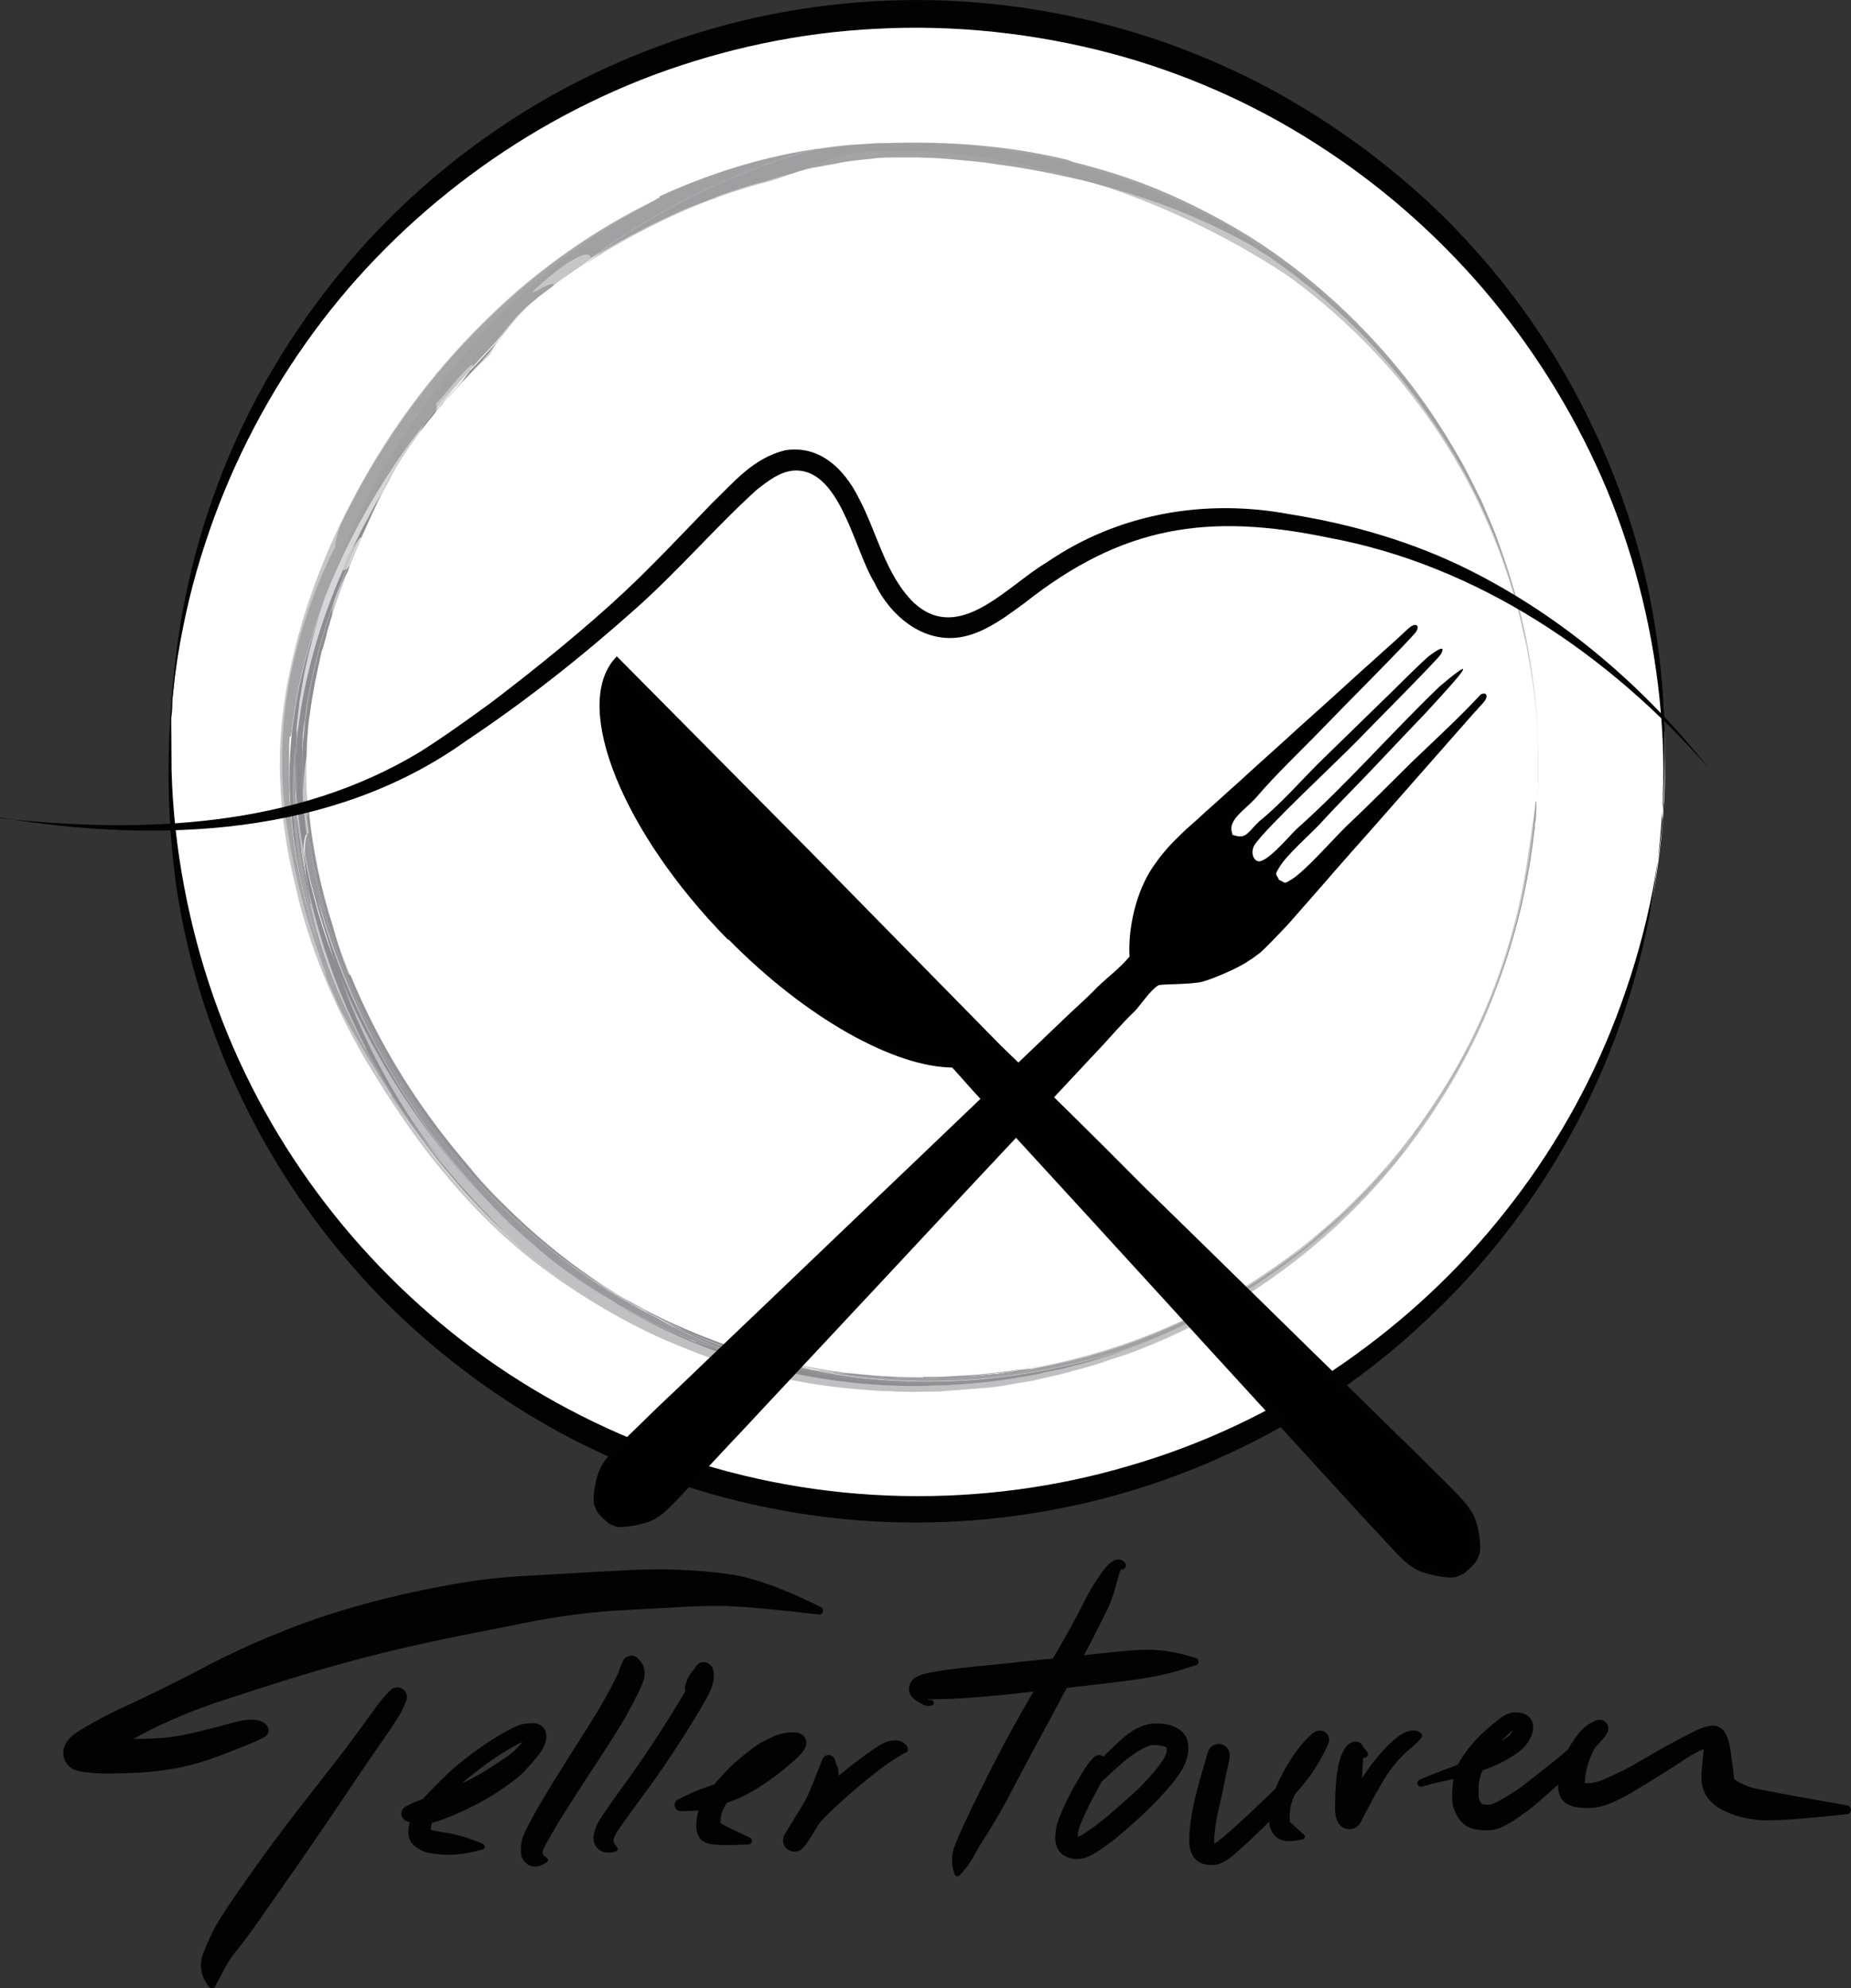 <?xml version="1.0" encoding="UTF-8"?>
<svg id="Ebene_1" data-name="Ebene 1" xmlns="http://www.w3.org/2000/svg" viewBox="0 0 344.89 370.33">
  <rect x="0" y="0" width="344.89" height="370.33" fill="#333333" stroke="none"/>
  <defs>
    <style>
      .cls-1 {
        fill: #cdcbce;
      }

      .cls-2, .cls-3, .cls-4, .cls-5, .cls-6, .cls-7 {
        opacity: .9;
      }

      .cls-2, .cls-3, .cls-5, .cls-6, .cls-7 {
        isolation: isolate;
      }

      .cls-2, .cls-8 {
        fill: #747177;
      }

      .cls-9 {
        fill: #010202;
      }

      .cls-10, .cls-11 {
        fill: #010101;
      }

      .cls-3 {
        fill: #a4a2a5;
      }

      .cls-12 {
        fill: #fff;
      }

      .cls-13 {
        fill: #8c8a8e;
      }

      .cls-14 {
        fill: #bab7bb;
      }

      .cls-11 {
        stroke: #010202;
        stroke-miterlimit: 10;
      }

      .cls-5, .cls-15 {
        fill: #838287;
      }

      .cls-16, .cls-7 {
        fill: #b1aeb3;
      }

      .cls-17 {
        fill: #928f94;
      }

      .cls-6 {
        fill: #86848a;
      }

      .cls-18 {
        fill: #adaaae;
      }
    </style>
  </defs>
  <g>
    <circle class="cls-12" cx="170.96" cy="141.8" r="139.3"/>
    <path class="cls-9" d="M310.02,149.74c-.91,14.41-4.42,28.73-9.84,42.16-5.22,12.93-12.44,24.98-21.38,35.83-8.73,10.65-19.08,19.92-30.53,27.59-11.55,7.77-24.31,13.75-37.69,17.64-13.77,4.09-28.16,5.98-42.57,5.67-14.6-.31-29.02-2.92-42.75-7.73-13.23-4.62-25.77-11.24-37.02-19.57-11.05-8.23-20.91-18.07-29.08-29.12-8.27-11.15-14.85-23.51-19.43-36.68-4.58-13.17-7.37-27.65-7.76-41.95l-.07-10.5c0-.3,0,.6,0,.4.2-.8.19-1.7.18-2.5s.19-1.9.28-2.9c.19-2,.48-3.9.76-5.8,1.16-7.11,2.81-14.12,5.07-20.93,4.32-13.33,10.74-26.07,18.77-37.42,7.93-11.25,17.57-21.21,28.52-29.68,10.95-8.47,23.2-15.35,36.17-20.23,13.37-4.98,27.45-7.97,41.65-8.66,14.6-.79,29.41.82,43.53,4.53,13.62,3.62,26.66,9.33,38.51,16.96,11.65,7.43,22.1,16.56,31.07,27.01,8.97,10.54,16.44,22.4,22.02,35.06,5.58,12.67,9.27,26.84,10.75,40.83.74,7.1.99,14.29.53,21.4v1.7c.2-1,.2-2.1.19-3.1.91-14.71-.18-29.4-3.67-43.78-3.39-13.78-8.97-27.04-16.34-39.2-7.37-11.95-16.44-22.9-27.1-32.13-10.66-9.23-22.71-17.06-35.74-22.78-13.44-5.92-27.66-9.63-42.27-11.14-14.71-1.51-29.7-.61-44.08,2.58-13.88,3.09-27.35,8.37-39.6,15.45-12.16,7.08-23.2,15.94-32.74,26.3-9.53,10.46-17.56,22.31-23.58,35.15s-10.23,27.16-11.94,41.58c-1.91,14.91-2.01,30.21.28,45.1,2.29,14.09,6.87,27.86,13.35,40.62,6.38,12.56,14.75,24.11,24.51,34.15,9.86,10.04,21.32,18.67,33.76,25.39,12.74,6.82,26.57,11.63,40.79,14.25,14.62,2.71,29.72,3.01,44.51.92,14.19-1.99,28.06-6.18,41.02-12.46,12.66-6.08,24.41-14.15,34.65-23.82,10.34-9.66,19.17-20.82,26.09-33.06,7.12-12.54,12.24-26.18,15.15-40.4,1.46-7.11,2.31-14.21,2.77-21.42,0-1,.29-2.1.18-3.1,0-.2,0,.3,0,.2,0,.5,0,1-.09,1.5h.1s.1.1.1.1Z"/>
  </g>
  <g class="cls-4">
    <g class="cls-4">
      <path class="cls-14" d="M57.2,164.41c-.31-2.1-.42-3.9-.53-5.4-.72-4-1.25-7.99-1.47-11.99l-.03-5.4c.02,3.9.05,7.7.37,11.5.01,1.9.42,3.8.74,5.7s.62,3.8,1.03,5.59h-.1Z"/>
      <path class="cls-14" d="M97.73,233.06c-3.42-3.28-8.85-8.34-14.29-14.91-5.54-6.57-10.99-14.53-15.34-22.8,7.59,14.65,17.77,27.69,29.64,37.82h0v-.1Z"/>
      <path class="cls-14" d="M151.97,255.22c-1.6-.39-3.2-.78-4.71-1.17-8.31-1.75-16.43-4.6-24.05-8.35.8.39,1.61.89,2.41,1.29.8.39,1.6.79,2.41,1.19,7.62,3.25,15.74,5.7,23.95,7.15h0v-.1Z"/>
      <path class="cls-14" d="M58.61,165c2.46,9.78,6.32,19.66,11.18,29.13,4.96,9.47,11.12,18.53,18.27,26.49,3.52,3.98,7.35,7.75,11.37,11.13,3.92,3.48,8.14,6.45,12.46,9.22,1.1.69,2.21,1.29,3.21,1.98,1.1.59,2.21,1.19,3.31,1.78,1.1.59,2.21,1.19,3.31,1.68s2.21,1.09,3.31,1.58c1.1.49,2.21.89,3.31,1.38.6.2,1.1.39,1.6.69.6.2,1.1.39,1.7.59,1.1.39,2.2.79,3.31,1.08s2.2.59,3.31.88c-1.3-.49-2.71-.88-4.01-1.48s-2.71-1.08-4.01-1.68c-1.3-.59-2.71-1.28-4.11-1.97-1.4-.59-2.71-1.48-4.01-2.18-8.13-4.05-15.66-9.2-22.49-15.06-6.94-5.86-13.08-12.62-18.52-19.78-6.55-8.76-12.11-18.22-16.18-28.3-3.65-8.58-6.21-17.66-7.57-26.85-.4.4-.59,1.7-.58,3.7,1.35,7.29,3.59,14.48,6.23,21.46-1.73-4.89-3.16-9.98-4.3-15.47h-.1s0,0,0,0Z"/>
      <path class="cls-14" d="M118.5,243.23c-7.33-4.05-14.16-8.81-20.49-14.37-6.23-5.56-11.97-11.73-17.02-18.39,5.44,7.17,11.69,13.93,18.52,19.78,6.94,5.86,14.37,11.01,22.49,15.06-.6-.3-1.2-.59-1.81-.99-.6-.4-1.2-.69-1.81-1.09h.1s0,0,0,0Z"/>
      <path class="cls-14" d="M82.13,216.06c-4.64-5.77-8.27-11.65-11.41-17.53-3.14-5.88-5.67-11.86-7.81-18.05-2.74-6.88-4.89-14.07-6.23-21.46,0,1.4.22,3.3.53,5.4,1.96,9.39,5.02,18.47,9.17,27.14,2.03,4.39,4.45,8.57,6.98,12.66,2.63,4.08,5.55,8.07,8.77,11.85h0Z"/>
      <path class="cls-14" d="M68.1,195.35c-2.13-4.29-4.15-8.57-5.78-13.06-1.73-4.49-3.16-9.08-4.29-13.77.82,3.79,2.05,8.09,3.78,12.68,1.73,4.59,3.86,9.38,6.39,14.16h-.1s0,0,0,0Z"/>
      <path class="cls-14" d="M64.81,182.17c4.16,10.07,9.72,19.54,16.18,28.3-6.45-8.76-12.01-18.23-16.18-28.3Z"/>
      <path class="cls-14" d="M178.18,256.46c-1.3,0-2.5.12-3.8.02l-3.8.02c-1.2,0-2.4.01-3.6-.08l-3.6-.18-3.6-.38c-1.2-.09-2.4-.19-3.6-.38-1.2-.19-2.5-.38-3.7-.58-1.7-.29-3.4-.68-5.21-.97,1.5.39,3.1.78,4.71,1.17,8.61,1.45,17.41,1.79,26.21,1.34h0Z"/>
      <path class="cls-14" d="M213.04,250.24c-1.1.41-2.1.71-3.19,1.12-1.3.51-2.59.82-3.89,1.32-1.3.41-2.59.82-3.89,1.22l-3.89,1.02-3.99.82c6.39-1.24,12.78-3.08,18.87-5.52h0Z"/>
      <path class="cls-14" d="M57.44,155.11s0,.1-.2.2c1.36,9.19,3.91,18.28,7.57,26.85-3.65-8.68-6.21-17.76-7.37-27.05h0Z"/>
      <path class="cls-14" d="M209.85,251.36c20.26-7.23,38.17-20.24,51.47-37.02l-2.28,2.81-2.48,2.72c-1.59,1.81-3.38,3.52-5.07,5.23-3.58,3.32-7.26,6.55-11.24,9.47-7.86,5.85-16.63,10.6-26.01,14.36-11.47,4.47-23.76,7.15-35.95,7.62-8.8.55-17.6.11-26.21-1.34,8.61,1.85,18.72,2.48,28.81,1.82,10.1-.76,20.18-2.83,29.07-5.68h-.1s0,0,0,0Z"/>
      <path class="cls-14" d="M128.13,248.07c-1-.39-2.01-.89-3.01-1.38l-3.01-1.48c1.4.69,2.71,1.48,4.01,2.18,1.4.69,2.71,1.28,4.11,1.97,1.4.59,2.71,1.18,4.01,1.68,1.3.59,2.71.98,4.01,1.48-1.1-.29-2.2-.59-3.31-.88-1.1-.39-2.2-.79-3.31-1.08-.6-.2-1.1-.39-1.7-.59-.5-.2-1.1-.39-1.6-.69-1.1-.49-2.21-.89-3.31-1.38s-2.21-1.09-3.31-1.58-2.21-1.09-3.31-1.68c-1.1-.59-2.21-1.19-3.31-1.78-1.1-.69-2.11-1.29-3.21-1.98-4.32-2.77-8.54-5.75-12.46-9.22-4.02-3.37-7.84-7.15-11.37-11.13-7.15-7.96-13.31-17.02-18.27-26.49s-8.82-19.35-11.18-29.13c1.23,5.49,2.67,10.58,4.3,15.47,5.08,12.87,12.36,24.92,21.12,35.57,8.77,10.65,19.32,19.88,31.07,26.91,11.74,7.03,24.87,11.75,38.39,13.86,6.71,1.06,13.61,1.52,20.41,1.27,6.8-.14,13.59-.98,20.29-2.33-22.57,4.44-46.09,1.79-66.05-7.69h0v.1Z"/>
      <path class="cls-14" d="M151.97,255.22c-8.21-1.35-16.22-3.8-23.95-7.15,19.96,9.48,43.48,12.13,66.05,7.69l3.99-.82,3.89-1.02c1.3-.31,2.59-.82,3.89-1.22,1.3-.41,2.59-.82,3.89-1.32-8.88,2.96-18.97,4.92-29.07,5.68-10.1.66-20.1.03-28.81-1.82h.1s0,0,0,0Z"/>
      <path class="cls-14" d="M128.13,248.07c-.8-.39-1.6-.79-2.41-1.19-.8-.39-1.61-.89-2.41-1.29l-2.41-1.19c-.8-.39-1.61-.89-2.31-1.29.6.4,1.2.69,1.81,1.09.6.4,1.2.69,1.81.99l3.01,1.48c1,.49,2.01.89,3.01,1.38h-.1Z"/>
      <path class="cls-14" d="M55.24,138.52c0,1,.01,2.1-.18,3.1l.03,5.4c.22,4,.75,8,1.47,11.99-.01-2,.18-3.3.58-3.7-.32-2.5-.63-5-.75-7.6l-.05-7.6c-.02-2.5.27-5,.65-7.5l.29-1.9.29-1.9c.19-1.2.38-2.5.78-3.7,1.07-4.91,2.54-9.72,4.31-14.43.89-2.41,1.87-4.71,2.86-7.02,1.09-2.31,2.07-4.61,3.26-6.82,1.09-2.41,2.27-4.71,3.36-6.92-4.35,7.33-8.21,15.15-11.16,23.27-.69,2-1.47,4.11-2.06,6.11-.69,2.1-1.17,4.21-1.66,6.21-.97,4.21-1.75,8.41-2.12,12.81h0v.2s.1,0,.1,0Z"/>
      <path class="cls-14" d="M123.21,245.7c-1.2-.69-2.51-1.28-3.61-2.08-1.71-.99-3.51-1.88-5.22-3.07,1.31.89,2.71,1.78,4.12,2.57.8.39,1.61.89,2.31,1.29l2.41,1.19h0v.1Z"/>
      <path class="cls-14" d="M152.47,255.02c-1.8-.29-3.6-.68-5.41-1.07h.2c1.7.29,3.4.78,5.21.97h0v.1Z"/>
      <path class="cls-14" d="M147.36,254.05h-.2c-1.2-.19-2.4-.58-3.51-.88-1.2-.29-2.4-.59-3.51-.98-2.3-.79-4.71-1.47-6.91-2.36-4.61-1.67-9.12-3.84-13.44-6.12,1.2.79,2.41,1.38,3.61,2.08,7.62,3.75,15.74,6.6,24.05,8.35h-.1s0-.1,0-.1Z"/>
      <path class="cls-14" d="M57.44,155.11c1.26,9.19,3.81,18.38,7.37,27.05,4.16,10.07,9.72,19.54,16.18,28.3,5.04,6.67,10.78,12.83,17.02,18.39,6.23,5.56,13.16,10.32,20.49,14.37-1.41-.89-2.81-1.68-4.12-2.57-10.54-6.53-20.29-15.07-28.66-25.32-9.67-11.64-16.45-23.5-21.32-35.77-2.44-6.18-4.38-12.47-5.62-19.17-1.34-6.59-1.98-13.59-1.63-20.79.26-6.1,1.42-13.41,3.47-20.82s5.01-14.93,8.16-21.75c-1.19,2.21-2.17,4.51-3.26,6.82-.99,2.31-1.97,4.61-2.86,7.02-1.77,4.71-3.24,9.52-4.31,14.43-.29,1.2-.48,2.5-.78,3.7l-.29,1.9-.29,1.9c-.38,2.5-.57,5-.65,7.5l.05,7.6c.02,2.6.43,5,.75,7.6,0,0,0-.1.2-.2h0v-.2s.1,0,.1,0Z"/>
      <path class="cls-14" d="M122.21,37.2c-14.75,7.59-27.49,18.47-37.91,31.24-10.42,12.77-18.63,27.42-23.83,43.15,5.91-15.24,14.62-29.09,25.55-40.86,2.48-2.92,5.06-5.73,7.75-8.45.99-1.21,1.88-2.41,2.88-3.52.99-1.01,1.89-2.01,2.78-2.72,1.59-1.31,3.18-2.42,4.68-3.63,1.59-1.11,3.19-2.22,4.68-3.23,12.94-9.78,27.49-16.97,42.57-21.27-10.19,1.66-20.07,4.83-29.24,9.18h0l.1.1Z"/>
      <path class="cls-14" d="M82.25,75.55c2.68-3.12,5.56-6.23,8.74-9.25.3-.4.69-.8.99-1.31l-2.98,2.92c-.89,1.01-1.89,2.01-2.88,3.02-.69.8-1.29,1.51-1.99,2.31l-1.88,2.41h0v-.1Z"/>
      <path class="cls-14" d="M167.05,26.72c-5.2.03-10.4.56-15.59,1.3-15.07,4.29-29.63,11.38-42.57,21.27,5.38-3.53,10.76-6.47,16.44-9.1,5.68-2.64,11.87-4.87,18.76-6.62.9-.31,1.8-.61,2.59-.92.8-.3,1.6-.51,2.29-.81,1.4-.51,2.69-1.22,3.99-1.62,1.3-.51,2.59-.92,3.99-1.32s3-.52,4.8-.73c12.6-.68,26.81,1.33,40.33,5.35,13.53,4.12,26.46,10.34,37.31,17.47,7.33,5.15,14.57,11.81,21.02,19.37,6.35,7.66,12,16.33,16.06,25.5,2.13,4.59,3.86,9.28,5.29,13.97.61,2.4,1.43,4.69,1.84,6.99.31,1.2.51,2.3.82,3.49.21,1.2.41,2.3.62,3.5,1.56,9.19,1.91,17.99,1.36,25.69,1.08-18.91-2.23-37.09-9.13-52.84-6.8-15.76-16.78-29.3-28.45-39.82-11.77-10.63-25.11-18.34-39.05-23.26-7.02-2.46-14.13-4.21-21.23-5.37-1.8-.19-3.6-.48-5.4-.77-1.8-.19-3.6-.28-5.4-.47-3.6-.08-7.2-.36-10.7-.13h0v-.1Z"/>
      <path class="cls-14" d="M91.88,64.89c.59-.9,1.29-1.71,1.98-2.51-2.68,2.72-5.27,5.53-7.75,8.45.99-1.01,1.89-2.01,2.88-3.02l2.98-2.92h-.1Z"/>
      <path class="cls-14" d="M178.18,256.46c2.6-.02,5.2-.43,7.9-.75,1.3-.11,2.6-.42,3.9-.62,1.3-.21,2.6-.42,3.9-.72-7.69,1.45-15.49,2.2-23.19,2.14l7.6-.05h-.1Z"/>
      <path class="cls-14" d="M55.23,137.12c0,1,.01,2.1-.18,3.1v-1.8c-.02-.9.18-1.8.17-2.7,0,.4-.19.9-.19,1.4h.1s.1,0,.1,0Z"/>
      <path class="cls-14" d="M60.39,179.09c-2.65-7.58-4.39-14.87-5.24-21.87,0-.9-.21-1.8-.32-2.6,0-.9-.01-1.7-.22-2.6l-.03-5.1c-.02-3.4.26-6.6.74-9.8-.01-2.2.47-4.3.66-6.5.39-2.1.67-4.3,1.16-6.41.87-4.21,2.05-8.41,3.42-12.52-1.97,5.21-3.63,10.62-4.8,16.13-.58,2.8-.97,5.61-1.35,8.41-.28,2.8-.46,5.7-.45,8.6.07,11.5,2.44,23.09,6.51,34.26h-.1Z"/>
      <path class="cls-14" d="M55.42,135.72c0,.9-.19,1.8-.18,2.7.37-4.3,1.15-8.61,2.12-12.81s1.07-4.21,1.66-6.21c.59-2.1,1.27-4.11,2.06-6.11,2.95-8.12,6.8-15.84,11.16-23.27.3-.6.59-1.1.79-1.6,2.27-4.11,5.45-8.53,9.22-12.96l1.88-2.41c.59-.8,1.29-1.61,1.99-2.31-10.93,11.77-19.64,25.62-25.55,40.86-1.27,4.11-2.55,8.32-3.42,12.52-.49,2.1-.77,4.3-1.16,6.41-.19,2.2-.57,4.3-.66,6.5,0-.5.19-.9.19-1.4h-.1s0,.1,0,.1Z"/>
      <path class="cls-14" d="M57.93,168.41c-.31-1.4-.52-2.8-.73-4.1-.41-1.9-.72-3.7-1.03-5.59-.21-1.9-.52-3.8-.74-5.7-.42-3.8-.55-7.7-.37-11.5v-1.4c-.65,9.5.61,19,2.77,28.18h.1s0,.1,0,.1Z"/>
      <path class="cls-14" d="M55.06,141.63c0-1-.01-2.1.18-3.1v1.8s.02,1.4.02,1.4h-.1s-.1-.1-.1-.1Z"/>
      <path class="cls-14" d="M209.85,251.36c1.1-.41,2.2-.71,3.19-1.12-6.08,2.44-12.47,4.28-18.87,5.52-6.69,1.34-13.49,2.18-20.29,2.33-6.8.24-13.6-.22-20.41-1.27-13.51-2.12-26.64-6.83-38.39-13.86s-22.3-16.26-31.07-26.91c-8.77-10.65-15.94-22.7-21.12-35.57,2.14,6.29,4.68,12.17,7.81,18.05,3.14,5.88,6.77,11.66,11.41,17.53-3.22-3.88-6.05-7.76-8.77-11.85-2.63-4.08-4.95-8.27-6.98-12.66-4.15-8.67-7.21-17.76-9.17-27.14.21,1.2.42,2.6.73,4.1,1.13,4.69,2.66,9.28,4.29,13.77,1.73,4.49,3.66,8.88,5.78,13.06,4.35,8.27,9.9,16.34,15.34,22.8,5.44,6.57,10.77,11.73,14.29,14.91-11.96-10.13-22.04-23.16-29.64-37.82-2.53-4.78-4.66-9.57-6.39-14.16-1.73-4.59-2.96-8.98-3.78-12.68-2.26-9.19-3.42-18.78-2.78-28.18,0-1-.01-2.1.18-3.1-.48,3.2-.76,6.4-.74,9.8l.03,5.1c0,.9.01,1.7.22,2.6,0,.9.21,1.7.32,2.6.84,6.99,2.59,14.38,5.24,21.87-4.07-11.17-6.44-22.76-6.51-34.26s.16-5.7.45-8.6c.38-2.8.77-5.6,1.35-8.41,1.17-5.51,2.83-10.92,4.8-16.13,5.3-15.73,13.41-30.38,23.83-43.25,10.42-12.77,23.15-23.64,37.91-31.24-11.37,5.57-21.92,12.94-30.96,21.79-4.57,4.43-8.84,9.16-12.71,14.18s-7.44,10.35-10.6,15.97c-6.33,11.14-11.26,23.27-13.88,36.09-1.36,6.41-2.02,13.11-1.78,19.71.24,6.7,1.18,13.39,2.82,19.88,2.37,10.89,7.04,22.16,13,32.42,4.24,7.07,8.79,14.05,14.13,20.51,5.24,6.47,11.18,12.43,17.71,17.49,12.96,9.92,28.21,17.42,44.43,21.12,16.22,3.7,33.42,3.79,49.8.29s32.13-10.6,45.57-20.68c13.44-10.08,24.56-22.95,32.47-37.4,5.24-9.63,10.26-22.46,12.48-35.78.39-1.8.48-3.4.67-4.7.19-1.4.38-2.5.38-3.5-2.46,22.32-11.23,42.97-24.63,59.65-13.3,16.78-31.31,29.8-51.47,37.02h.2s.1.1.1.1Z"/>
      <path class="cls-14" d="M214.13,248.94c9.38-3.76,18.15-8.51,26.01-14.36,3.98-2.82,7.66-6.15,11.24-9.47,1.69-1.71,3.48-3.42,5.07-5.23l2.48-2.72,2.28-2.81c7.14-9.04,12.98-19.08,17.21-29.81,2.07-5.41,3.83-10.92,5-16.53.39-1.4.58-2.8.87-4.21s.58-2.8.67-4.3l.57-4.3.37-4.3c0,.3-.19,1.5-.48,3.6-.58,3.7-1.33,10.71-3.49,18.42-2.05,7.71-5.3,16.13-8.96,22.96-3.95,7.42-8.71,14.45-14.27,20.99-5.56,6.43-11.82,12.27-18.69,17.32-6.87,5.04-14.24,9.49-22.12,12.84-7.78,3.45-15.96,5.9-24.25,7.55-1.3.31-2.6.52-3.9.72-1.3.21-2.6.42-3.9.62-2.6.32-5.2.63-7.9.75,12.3-.48,24.58-3.15,35.95-7.62h.2s0-.1,0-.1Z"/>
      <path class="cls-14" d="M285.95,154.69c.18-3.1.17-4.2-.02-3.8l-.37,4.3-.57,4.3c-.19,1.4-.48,2.8-.67,4.3-.29,1.4-.48,2.8-.87,4.21-1.27,5.61-3.03,11.12-5,16.53-4.23,10.73-9.97,20.86-17.21,29.81,13.4-16.68,22.17-37.24,24.63-59.65h.1Z"/>
      <path class="cls-8" d="M152.27,255.22h-.7c.2,0,.5,0,.7.1h0v-.1Z"/>
      <path class="cls-8" d="M64.81,182.17c4.16,10.07,9.72,19.54,16.18,28.3-6.45-8.76-12.01-18.23-16.18-28.3Z"/>
      <path class="cls-8" d="M172.08,256.6c-4.9.03-9.7-.34-14.41-.81-.7,0-1.3-.19-1.9-.29-.4,0-.8,0-1.2-.09,1.2.19,2.37.39,3.5.58-2.1-.19-4.1-.57-5.9-.76,8.61,1.45,17.31,1.79,26.01,1.24l-6.2.04h0l.1.1Z"/>
      <path class="cls-8" d="M67.4,99.95c0-.3.3-.7.39-1-.2.3-.3.7-.49,1h.1Z"/>
      <path class="cls-8" d="M64.84,106.16c0-.2.2-.4.3-.7,0,0-.2.2-.4.3-.49,1.2-1.08,2.51-1.48,3.71.49-1.1,1.09-2.21,1.68-3.31h-.1Z"/>
      <path class="cls-8" d="M213.04,250.24c-1.1.41-2.1.71-3.19,1.12-1.3.51-2.59.82-3.89,1.32-1.3.41-2.59.82-3.89,1.22l-3.89,1.02-3.99.82c6.39-1.24,12.78-3.08,18.87-5.52h0Z"/>
      <path class="cls-2" d="M57.44,155.11c1.26,9.19,3.81,18.38,7.37,27.05,4.16,10.07,9.72,19.54,16.18,28.3,5.04,6.67,10.78,12.83,17.02,18.39,6.23,5.56,13.16,10.32,20.49,14.37-.6-.4-1.2-.79-1.81-1.09-1.1-.59-2.11-1.19-3.21-1.88s-2.11-1.29-3.11-1.98c.6.4,1.3.79,1.91,1.09-.5-.3-1.1-.69-1.81-1.19-5.62-3.86-11.05-8.33-16.08-13.3-2.72-2.58-5.13-5.17-6.64-7.16-.3-.4-.7-.8-1.01-1.19-9.67-11.34-16.44-22.8-21.42-34.87,0,0-.3-.1-.4-.2-1.12-2.89-2.04-5.79-2.85-8.78-2.24-6.99-3.79-14.18-4.54-21.87-.31-1-.18,3-.49,1v-.7c.2,1.4.31,2.8.52,4.2,0,0,0-.1.2-.2h-.3s0,0,0,0Z"/>
      <path class="cls-8" d="M123.21,245.7c-.9-.49-1.81-.99-2.71-1.48-.5-.3-.9-.49-1.4-.79-.8-.39-1.61-.89-2.41-1.29.6.4,1.2.79,1.81,1.09.8.39,1.61.89,2.31,1.29l2.41,1.19Z"/>
      <path class="cls-8" d="M64.14,105.57c-4.64,10.43-7.87,21.55-8.89,32.96,0,1,.01,2.1-.18,3.1l.03,5.4c.22,4,.75,8,1.47,11.99-.01-2,.18-3.3.58-3.7-.21-1.4-.32-2.8-.53-4.2s-.22-2.6-.22-3.6l-.06-9c0-1.5.18-3,.47-4.5.19-1.5.38-3,.67-4.4,1.06-5.91,2.63-11.72,4.69-17.43.29-.9.59-1.7.98-2.61.39-1.2.98-2.51,1.48-3.71-.4.3-.8.7-.6-.2h0l.1-.1Z"/>
      <path class="cls-8" d="M199.77,30.12c-.2,0-.3-.1-.4-.1-.2,0-.4,0-.5-.1.3,0,.6.2,1,.29h-.1s0-.1,0-.1Z"/>
      <path class="cls-6" d="M123.01,36.8c-14.95,7.49-27.89,18.47-38.41,31.34-5.26,6.43-10.02,13.36-14.07,20.59-4.05,7.33-7.41,14.95-10.06,22.86,4.43-11.43,10.56-22.07,17.9-31.71.5-.7,1.09-1.41,1.59-2.21-.2.4-.5.7-.69,1,.69-.9,1.39-1.81,2.08-2.61,0-.5,0-.8-.2-.8.6-.6,1.29-1.41,2.09-2.31.79-.9,1.59-1.91,2.28-2.71,1.49-1.61,2.68-2.82,2.59-2.12,0,0,0,.2-.2.4,1.39-1.71,2.98-3.22,4.47-4.83.99-1.31,1.98-2.51,2.98-3.72s1.99-2.11,2.88-2.92c.3-.3.7-.6.99-.81,1.09-1.01,2.39-1.91,3.88-3.02h0c.49-1.5-5.18,2.43-3.59.82,1.89-1.71,3.48-3.12,4.87-4.13s2.49-1.62,3.29-2.02c1.69-.81,2.4-.51,2.4.19,12.64-9.28,26.8-16.17,41.37-20.26-9.99,1.56-19.57,4.62-28.65,8.78h0l.2.2h0Z"/>
      <path class="cls-5" d="M199.37,29.92c.1,0,.3,0,.4.1-.3,0-.7-.2-1-.29-11.02-2.63-22.22-3.46-33.32-3.09-1.2,0-2.3.01-3.5.12l-3.5.22c-2.3.21-4.6.53-6.89.84-14.67,4.09-28.73,10.98-41.37,20.26h0c4.88-3.03,9.86-5.66,15.15-8.09,1.3-.61,2.69-1.22,3.99-1.72,1.4-.51,2.79-1.02,4.19-1.63s2.89-1.02,4.39-1.53c.8-.2,1.5-.51,2.3-.71s1.6-.41,2.3-.61c.9-.31,1.9-.61,2.99-.92,1-.31,2.1-.51,3.19-.92,1.1-.31,2.2-.61,3.39-.82,1.1-.21,2.3-.41,3.5-.62,2.3-.51,4.6-.73,6.79-.94,2.2-.31,4.2-.23,6-.24h2.3c.8-.02,1.5.08,2.3.07,1.5,0,2.9.18,4.4.27,2.9.28,5.7.46,8.41.95,5.4.67,10.51,1.73,15.62,2.9,10.22,2.54,20.44,5.87,31.78,12.2,1,.69,2.01,1.29,3.11,1.98,1,.69,2.01,1.39,2.91,2.08l1.51,1.09,1.41,1.09c.9.79,1.91,1.49,2.81,2.18,3.62,3.08,7.14,6.26,10.26,9.64,3.22,3.38,6.14,6.96,8.87,10.54,2.62,3.68,5.25,7.47,7.47,11.35,9,15.64,14.11,33.01,15.02,51.01-.23-5.6-.97-11.39-2.11-17.29-1.14-5.79-2.87-11.68-4.91-17.47-.51-1.4-1.02-2.89-1.63-4.29s-1.22-2.89-1.83-4.29c-1.42-2.79-2.74-5.68-4.35-8.37-3.13-5.48-6.67-10.76-10.7-15.73-8.06-9.95-17.72-18.59-28.26-25.22-5.32-3.27-10.84-6.13-16.45-8.5-5.61-2.37-11.33-4.13-16.93-5.49h0v-.1Z"/>
      <path class="cls-8" d="M87.61,69.22c1.09-1.21,2.19-2.21,3.38-3.32.5-.7.99-1.41,1.59-2.11-1.49,1.61-3.08,3.22-4.47,4.83,0,.2-.2.4-.4.6h-.1Z"/>
      <path class="cls-8" d="M57.15,140.71c0-1.3-.02-2.7.17-4.1,0-.9.18-2.6.47-4.1.19-1.7.58-3.5.87-5.31.39-1.8.78-3.6,1.17-5.51v-.2s.2-.4.39-1c.29-1,.59-2,.78-3,.29-1,.59-2,.88-3.01v-.7c0-.5.19-1.1.39-1.7-2.06,5.71-3.63,11.52-4.69,17.43-.29,1.5-.48,3-.67,4.4-.19,1.5-.28,3-.47,4.5-.18,3-.16,6,.06,9-.02-2.9.27-4.3.66-6.8h0v.1Z"/>
      <path class="cls-8" d="M65.81,101.96c.69-1.1,1.19-1.81,1.49-1.91.2-.3.3-.7.49-1,1.18-2.51,2.27-5.01,3.45-7.32l-1.48,2.51-1.38,2.61c-.99,1.71-1.78,3.51-2.67,5.22h0l.1-.1Z"/>
      <path class="cls-8" d="M86.12,71.13c1.19-1.21,2.38-2.61,3.68-3.92.3-.4.69-.9,1.09-1.41-1.09,1.11-2.29,2.21-3.38,3.32-.4.5-.89,1.21-1.39,1.91h0v.1Z"/>
      <path class="cls-8" d="M57.44,155.11s0,.1-.2.2c1.36,9.19,3.91,18.28,7.57,26.85-3.65-8.68-6.21-17.76-7.37-27.05h0Z"/>
      <path class="cls-2" d="M194.08,255.76l3.99-.82,3.89-1.02c1.3-.31,2.59-.82,3.89-1.22,1.3-.41,2.59-.82,3.89-1.32-8.78,2.85-18.87,4.92-28.87,5.68-10,.66-20,.12-28.61-1.72-1.4-.19-2.8-.48-4.3-.67,1.1.09,2.3.29,3.6.58-.2,0-.5-.1-.8-.2-7.81-1.45-15.42-3.7-22.74-6.86,19.96,9.48,43.48,12.13,66.05,7.69h0v-.1Z"/>
      <path class="cls-7" d="M209.85,251.36c1.1-.41,2.2-.71,3.19-1.12-6.08,2.44-12.47,4.28-18.87,5.52-6.69,1.34-13.49,2.18-20.29,2.33-6.8.24-13.6-.22-20.41-1.27-13.51-2.12-26.64-6.83-38.39-13.86s-22.3-16.26-31.07-26.91c-8.77-10.65-15.94-22.7-21.12-35.57,2.14,6.29,4.68,12.17,7.81,18.05,3.14,5.88,6.77,11.66,11.41,17.53-3.22-3.88-6.05-7.76-8.77-11.85-2.63-4.08-4.95-8.27-6.98-12.66-4.15-8.67-7.21-17.76-9.17-27.14.21,1.2.42,2.6.73,4.1,1.13,4.69,2.66,9.28,4.29,13.77,1.73,4.49,3.66,8.88,5.78,13.06,3.64,6.88,7.98,13.55,12.52,19.32,4.54,5.77,9.17,10.74,12.89,14.42,4.33,4.17,9.05,7.94,14.17,11.41,5.12,3.47,10.54,6.53,16.36,9.1,2.31.89,5.41,2.27,8.52,3.35.6.2,1.3.49,1.9.69.7.2,1.3.39,2,.59,1.4.39,2.81.88,4.21,1.27,3.4.78,9.21,2.04,12.22,2.42,1.7.19,3.4.48,5.1.57,1.7.19,3.4.28,5.1.47,1.7-.01,3.4.18,5.1.27,1.7.09,3.3-.02,5-.03h1.9c1.7-.22,6.4-.45,9.7-.77,1.8-.21,3.5-.52,5.19-.83.9-.11,1.7-.31,2.6-.42l2.6-.62c.8-.2,1.5-.31,2.3-.51,2.99-.82,5.99-1.54,8.88-2.56,1.1-.41,2.39-.81,3.69-1.22,13.47-4.88,25.92-12.36,36.67-21.73,10.74-9.37,19.57-20.72,26.19-33.06,5.24-9.63,9.86-22.56,12.08-35.98.48-3.7.86-6.41.95-8.41-2.16,23.01-11.02,44.17-24.82,61.26-13.3,16.78-31.31,29.8-51.47,37.02h.3s0,0,0,0Z"/>
      <path class="cls-8" d="M73.15,204.21l-.3-.2c1.51,2.29,3.03,4.58,4.64,6.77-1.51-2.09-2.93-4.28-4.34-6.47h0v-.1Z"/>
      <path class="cls-8" d="M128.13,248.07c7.22,3.16,14.93,5.51,22.74,6.86-1.7-.39-3.4-.68-5.11-1.17-1.7-.49-3.41-.98-4.91-1.47-6.01-1.76-11.83-4.03-17.44-6.69.8.39,1.61.89,2.41,1.29.8.39,1.6.79,2.41,1.19h-.1Z"/>
      <path class="cls-17" d="M57.93,168.41c-2.26-9.19-3.42-18.78-2.78-28.18,0-1-.01-2.1.18-3.1-.48,3.2-.76,6.4-.74,9.8l.03,5.1c0,.9.01,1.7.22,2.6,0,.9.21,1.7.32,2.6.84,6.99,2.59,14.38,5.24,21.87-4.07-11.17-6.44-22.76-6.51-34.26-.07-11.5.16-5.7.45-8.6.38-2.8.77-5.6,1.35-8.41,1.17-5.51,2.83-10.92,4.8-16.13,2.65-7.92,6.1-15.64,10.06-22.86,4.05-7.33,8.71-14.15,14.07-20.59,10.52-12.87,23.45-23.85,38.41-31.34-13.06,6.18-24.81,14.85-34.84,25.22-10.04,10.36-18.36,22.41-24.68,35.55-.69,1.9-1.08,3.31-.98,4.01-2.96,5.82-5.33,12.03-7.08,18.54-1.76,6.51-2.82,13.42-2.87,20.32-.16,7,.79,13.9,2.23,20.79s3.48,13.48,5.92,19.96c.21,1-.71-1.4-1.11-2.29.61,1.6,1.22,3.09,1.83,4.59.71,1.5,1.32,3.09,2.03,4.49,2.53,4.78,5.46,9.57,9.1,15.24-.81-1.29-1.52-2.69-2.32-3.99-.71-1.4-1.42-2.69-2.23-4.09-2.53-4.78-4.66-9.57-6.39-14.16-1.73-4.59-2.96-8.98-3.78-12.68h.1Z"/>
      <path class="cls-8" d="M60.39,179.09c-2.65-7.58-4.39-14.87-5.24-21.87,0-.9-.21-1.8-.32-2.6,0-.9-.01-1.7-.22-2.6l-.03-5.1c-.02-3.4.26-6.6.74-9.8-.01-2.2.47-4.3.66-6.5.39-2.1.67-4.3,1.16-6.41.87-4.21,2.05-8.41,3.42-12.52-1.97,5.21-3.63,10.62-4.8,16.13-.58,2.8-.97,5.61-1.35,8.41-.28,2.8-.46,5.7-.45,8.6.07,11.5,2.44,23.09,6.51,34.26h-.1Z"/>
      <path class="cls-8" d="M68.1,195.35c.71,1.4,1.42,2.69,2.23,4.09.81,1.29,1.52,2.69,2.32,3.99.2.3.4.6.61.9h0c1.41,2.19,2.83,4.38,4.34,6.47,4.84,6.57,10.08,12.74,16.01,18.3-3.72-3.78-8.35-8.65-12.89-14.42s-8.88-12.44-12.52-19.32h-.1Z"/>
      <path class="cls-8" d="M172.08,256.6l6.2-.04c1-.21,2-.21,3-.32l3-.32c1-.11,2-.21,3-.32l3-.52h-.2c-3,.52-5.89.84-8.89,1.06-3,.12-5.9.44-8.9.36h-.2s0,.1,0,.1Z"/>
      <path class="cls-3" d="M261.32,214.34c3.67-4.62,7.04-9.44,9.91-14.56,2.87-5.12,5.44-10.43,7.6-15.95,2.07-5.51,3.73-11.12,4.99-16.93,1.16-5.81,1.93-11.61,2.39-17.52-.1.4-.19,1.6-.48,3.5-.1.8-.19,1.7-.28,2.8-.19,1.1-.29,2.2-.48,3.5,0,.6-.19,1.3-.29,2-.1.7-.29,1.4-.39,2.1-.29,1.4-.48,3-.87,4.51.1,0,1.45-7.51.68-3.1-.38,2.6-1.85,8.81-3.61,14.02-.39.9-.59,1.8-.88,2.51-.1.4-.2.7-.39,1.1-.1.4-.2.8-.69,1.8-.39.9-1.08,2.81-2.17,5.21-.59,1.2-1.18,2.51-1.78,3.81-.59,1.4-1.38,2.71-2.17,4.11-2.97,5.42-6.53,10.54-7.63,11.95,0,0,.1-.2.4-.6.3-.4.59-.9,1.09-1.61.89-1.31,2.18-3.11,3.27-4.92,1.09-1.81,2.28-3.61,2.97-5.12.79-1.4,1.29-2.31,1.29-2.31-.39.8-.89,1.71-1.38,2.61,0,0,0-.2.1-.3-.49.9-.99,1.91-1.58,2.81-.59,1-.79,1.4-1.88,3.31.59-1,1.29-2.11,1.88-3.11-1.29,2.31-4.16,6.93-6.44,9.84.2-.4.89-1.21,1.59-2.31.69-1,1.49-2.21,1.98-2.91l-.99,1.51c.5-.8,1.39-2.01,1.88-2.91s.89-1.51.49-.9c-.49.9-2.08,3.21-3.17,4.92-.2.4-.5.8-.79,1.2,0,.1-.2.2-.2.3,0-.1.1-.2.2-.3.2-.3.5-.7.79-1.2.2-.3.4-.6.5-.8s.2-.3.2-.3c-.5.7-.99,1.51-1.49,2.21l-1.59,2.21c-.2.2-.4.5-.5.8.3-.3.6-.7.89-1.11l-1.09,1.41.2-.3c-1.09,1.61-1.98,2.61-2.78,3.62s-1.59,2.01-2.78,3.42c1.39-1.61-.5.4.5-.8-.3.3-.5.6-.89.91-1.19,1.41-2.48,2.92-3.97,4.32-.89.91-1.79,1.91-2.68,2.72-.89.81-1.79,1.71-2.58,2.52-.3.1.89-1.01,2.29-2.31-.8.7-1.49,1.31-2.29,2.01-.4.3-.8.7-1.19,1.01s-.8.6-1.19,1.01-.7.7-1.29,1.21-1.39,1.31-3.38,2.82c.2-.3.3-.4.7-.7-2.99,2.22-5.97,4.34-9.16,6.36-.6.4-1.19.81-1.79,1.11,0,0-.4.3-1.89,1.21.6-.4,1.19-.81,1.89-1.21h0c-.7.4-1.39.81-2.09,1.21-.7.4-1.49.81-2.19,1.21-5.48,2.93-11.17,5.47-17.05,7.51h.4c.2,0,.4-.1.6-.21-.3,0-.5.2-.6.2-1.3.41-2.19.81-3.19,1.12s-2,.71-3.39,1.02l1.7-.51c-.6.2-1.1.31-1.6.51-.5.1-1.1.31-1.6.41-1,.31-2.1.51-2.99.82-2,.51-3.79.92-5.69,1.34,7.29-1.25,14.38-3.29,21.26-6.03,9.38-3.76,18.15-8.51,26.01-14.36,3.98-2.82,7.66-6.15,11.24-9.47,1.69-1.71,3.48-3.42,5.07-5.23l2.48-2.72,2.28-2.81h0l-.2-.2h0Z"/>
      <path class="cls-8" d="M189.67,255.49c.7-.1,1.2-.21,2.5-.52-.7,0-1.4.11-2,.21l-3,.52c-1,.21-2,.21-3,.32l-3,.32c-1,0-2,.11-3,.22,1,0,1.9-.01,2.9-.12l2.9-.22c.9,0,1.9-.11,2.9-.32l2.8-.42h0Z"/>
      <path class="cls-13" d="M152.17,255.22h-.1s.4,0,.4,0c.6,0,1.2.19,1.7.29-.6,0-1.1-.19-1.7-.29h-.1c8.61,1.85,18.62,2.38,28.61,1.72,10-.76,20.08-2.83,28.87-5.68,20.26-7.23,38.17-20.24,51.47-37.02l-2.28,2.81-2.48,2.72c-1.59,1.81-3.38,3.52-5.07,5.23-3.58,3.32-7.26,6.55-11.24,9.47-7.86,5.85-16.63,10.6-26.01,14.36-6.88,2.74-13.97,4.69-21.26,6.03-1.7.41-3.4.62-5.19.93.9-.21,1.4-.31,1.9-.41l-2.8.42c-.9.11-1.9.21-2.9.32l-2.9.22c-1,0-1.9.01-2.9.12-8.7.55-17.4.11-26.01-1.24h0Z"/>
      <path class="cls-15" d="M286.14,152.98c.18-3.1.17-4.2-.02-3.6-.36,5.9-1.13,11.71-2.39,17.52-1.26,5.71-2.93,11.42-4.99,16.93-2.07,5.51-4.63,10.83-7.6,15.95-2.87,5.12-6.24,9.94-9.91,14.56,13.79-17.09,22.66-38.34,24.82-61.36h.1s0,0,0,0Z"/>
      <path class="cls-1" d="M55.42,135.72c0,.9-.19,1.8-.18,2.7,1.03-11.41,4.36-22.53,8.9-32.86v-.3c.29-.7.59-1.3.79-1.9.3-.6.59-1,.79-1.4.89-1.81,1.68-3.51,2.67-5.22l1.38-2.61,1.48-2.51c.3-.6.59-1.3.89-1.91.79-1.4,1.58-2.81,2.47-4.22,1.09-1.81,2.28-3.61,3.67-5.52-7.34,9.65-13.47,20.28-17.9,31.71-1.27,4.11-2.55,8.32-3.42,12.52-.49,2.1-.77,4.3-1.16,6.41-.19,2.2-.57,4.3-.66,6.5,0-.5.19-.9.19-1.4h.1Z"/>
      <path class="cls-8" d="M55.06,141.63c0-1-.01-2.1.18-3.1v1.8s.02,1.4.02,1.4h-.1s-.1-.1-.1-.1Z"/>
      <path class="cls-8" d="M82.13,216.06c-4.64-5.77-8.27-11.65-11.41-17.53-3.14-5.88-5.67-11.86-7.81-18.05-2.74-6.88-4.89-14.07-6.23-21.46,0,1.4.22,3.3.53,5.4,1.96,9.39,5.02,18.47,9.17,27.14,2.03,4.39,4.45,8.57,6.98,12.66,2.63,4.08,5.55,8.07,8.77,11.85h0Z"/>
      <path class="cls-15" d="M58.61,165c2.46,9.78,6.32,19.66,11.18,29.13,4.96,9.47,11.12,18.53,18.27,26.49,3.52,3.98,7.35,7.75,11.37,11.13,3.92,3.48,8.14,6.45,12.46,9.22,1.1.69,2.21,1.29,3.21,1.98,1.1.59,2.21,1.19,3.31,1.78,1.1.59,2.21,1.19,3.31,1.68s2.21,1.09,3.31,1.58c1.1.49,2.21.89,3.31,1.38.6.2,1.1.39,1.6.69.6.2,1.1.39,1.7.59,1.1.39,2.2.79,3.31,1.08s2.2.59,3.31.88c-1.3-.49-2.71-.88-4.01-1.48s-2.71-1.08-4.01-1.68c-1.3-.59-2.71-1.28-4.11-1.97-1.4-.59-2.71-1.48-4.01-2.18-8.13-4.05-15.66-9.2-22.49-15.06-6.94-5.86-13.08-12.62-18.52-19.78-6.55-8.76-12.11-18.22-16.18-28.3-3.65-8.58-6.21-17.66-7.57-26.85-.4.4-.59,1.7-.58,3.7,1.35,7.29,3.59,14.48,6.23,21.46-1.73-4.89-3.16-9.98-4.3-15.47h-.1s0,0,0,0Z"/>
      <path class="cls-18" d="M118.5,243.23c-7.33-4.05-14.16-8.81-20.49-14.37-6.23-5.56-11.97-11.73-17.02-18.39,5.44,7.17,11.69,13.93,18.52,19.78,6.94,5.86,14.37,11.01,22.49,15.06-.6-.3-1.2-.59-1.81-.99-.6-.4-1.2-.69-1.81-1.09h.1s0,0,0,0Z"/>
      <path class="cls-8" d="M140.65,252.39h0c-6.91-1.96-13.63-4.72-20.15-8.17.9.49,1.81.99,2.71,1.48,5.62,2.77,11.43,5.03,17.44,6.69h0Z"/>
      <path class="cls-16" d="M68.1,195.35c-2.13-4.29-4.15-8.57-5.78-13.06-1.73-4.49-3.16-9.08-4.29-13.77.82,3.79,2.05,8.09,3.78,12.68,1.73,4.59,3.86,9.38,6.39,14.16h-.1s0,0,0,0Z"/>
      <path class="cls-8" d="M128.13,248.07c-.8-.39-1.6-.79-2.41-1.19-.8-.39-1.61-.89-2.41-1.29l-2.41-1.19c-.8-.39-1.61-.89-2.31-1.29.6.4,1.2.69,1.81,1.09.6.4,1.2.69,1.81.99l3.01,1.48c1,.49,2.01.89,3.01,1.38h-.1Z"/>
      <path class="cls-8" d="M78.28,80.38c.89-1.21,1.89-2.31,2.88-3.62,0-.3.2-.5.2-.7-.69.9-1.39,1.71-2.08,2.61-.5.7-.79,1.2-.99,1.71h0Z"/>
      <path class="cls-8" d="M55.23,137.12c0,1,.01,2.1-.18,3.1v-1.8c-.02-.9.18-1.8.17-2.7,0,.4-.19.9-.19,1.4h.1s.1,0,.1,0Z"/>
      <path class="cls-8" d="M57.93,168.41c-.31-1.4-.52-2.8-.73-4.1-.41-1.9-.72-3.7-1.03-5.59-.21-1.9-.52-3.8-.74-5.7-.42-3.8-.55-7.7-.37-11.5v-1.4c-.65,9.5.61,19,2.77,28.18h.1s0,.1,0,.1Z"/>
      <path class="cls-18" d="M57.2,164.41c-.31-2.1-.42-3.9-.53-5.4-.72-4-1.25-7.99-1.47-11.99l-.03-5.4c.02,3.9.05,7.7.37,11.5.01,1.9.42,3.8.74,5.7s.62,3.8,1.03,5.59h-.1Z"/>
      <path class="cls-8" d="M138.15,252.61c-1.1-.29-2.2-.59-3.31-.88-1.1-.39-2.2-.79-3.31-1.08-.6-.2-1.1-.39-1.7-.59-.5-.2-1.1-.39-1.6-.69-1.1-.49-2.21-.89-3.31-1.38s-2.21-1.09-3.31-1.58-2.21-1.09-3.31-1.68c-1.1-.59-2.21-1.19-3.31-1.78-1.1-.69-2.11-1.29-3.21-1.98-4.32-2.77-8.54-5.75-12.46-9.22-4.02-3.37-7.84-7.15-11.37-11.13-7.15-7.96-13.31-17.02-18.27-26.49s-8.82-19.35-11.18-29.13c1.23,5.49,2.67,10.58,4.3,15.47,5.08,12.87,12.36,24.92,21.12,35.57,8.77,10.65,19.32,19.88,31.07,26.91,11.74,7.03,24.87,11.75,38.39,13.86,6.71,1.06,13.61,1.52,20.41,1.27,6.8-.14,13.59-.98,20.29-2.33-22.57,4.44-46.09,1.79-66.05-7.69-1-.39-2.01-.89-3.01-1.38l-3.01-1.48c1.4.69,2.71,1.48,4.01,2.18,1.4.69,2.71,1.28,4.11,1.97,1.4.59,2.71,1.18,4.01,1.68,1.3.59,2.71.98,4.01,1.48h0v.1Z"/>
    </g>
  </g>
  <path class="cls-9" d="M0,152.39c26.52,2.93,55.01,1.76,78.32-12.39,4.48-2.83,8.96-6.06,13.24-9.18,8.26-6.25,18.01-14.21,24.87-20.66,5.37-5.03,11.03-11.07,16.2-16.4,4.08-3.93,7.75-8.45,13.64-9.89,6.49-1.04,11.02,3.53,13.65,8.72,3.54,6.58,4.99,14.47,10.42,19.74,8.45,7.65,17.28-3.21,24.65-7.55,13.34-9.18,29.63-11.98,45.44-8.98,11.51,1.83,22.93,5.16,33.37,10.39,17.35,8.69,32.44,21.6,44.43,36.72-18.43-20.99-42.94-37.63-70.67-42.76-22.43-4.66-38.41-2.26-56.63,12.15-3.19,2.32-6.57,4.94-10.56,6.07-7.69,2.15-14.42-3.41-17.46-9.89-3.84-6.18-6.44-21.76-15.33-20.8-2.4.31-4.39,1.83-6.58,3.54-7.66,6.95-14.8,15.29-22.66,22.24-9.94,8.86-20.39,17.13-31.45,24.5-24.89,17.86-57.48,19.16-86.71,14.34h-.2s0,.1,0,.1Z"/>
  <path class="cls-11" d="M273.8,281.95c-.18-.28-.64-1.04-.69-1.1-1.62-2.12-5.8-6.02-7.91-8.19-2.21-2.24-4.67-4.53-6.93-6.79-2.26-2.25-4.65-4.53-6.93-6.79-2.18-2.15-4.45-4.32-6.64-6.48-2.28-2.25-4.64-4.53-6.93-6.79-2.29-2.25-4.63-4.53-6.93-6.79-2.29-2.25-4.63-4.53-6.93-6.79-2.19-2.15-4.44-4.32-6.64-6.48-1.53-1.51-3.08-3.02-4.63-4.53-9.66-9.75-18.7-18.63-26.46-26.07l-35.54-36.18-35.7-36c-7.75,8.71,1.56,31.84,20.91,51.55l.2.05h0c14.51,14.77,30.92,23.76,41.59,23.77,1.84,1.97,3.55,4.02,5.38,5.96,2.19,2.38,4.37,4.8,6.55,7.16,2.3,2.48,4.56,5,6.84,7.46,2.28,2.48,4.57,4.99,6.84,7.46,2.19,2.38,4.37,4.79,6.55,7.16,2.18,2.38,4.37,4.79,6.55,7.16,2.09,2.27,4.18,4.6,6.25,6.86,2.18,2.38,4.37,4.8,6.55,7.16,2.18,2.37,4.37,4.8,6.55,7.16,2.18,2.37,4.37,4.81,6.55,7.16,2.18,2.36,4.37,4.83,6.55,7.16,2.37,2.55,4.77,5.26,7.13,7.77,1.83,1.89,4.95,5.51,6.74,6.97.05.04.82.55,1.07.72,1.61,1.08,6.22,1.97,7.5,1.55.14-.05,1.02-.42,1.07-.45.57-.34,1.97-1.7,2.33-2.25.03-.05.43-.9.48-1.05.52-1.37-.14-5.74-1.29-7.55Z"/>
  <path class="cls-9" d="M135.05,299.13c2.43.08,4.87.27,7.29.49,3.4.31,6.79.68,10.19,1.09.41.05.78-.23.83-.64.04-.31-.12-.6-.4-.74-3.12-1.55-6.31-2.99-9.6-4.17-2.54-.9-5.15-1.69-7.84-2-1.67-.2-3.18.98-3.37,2.62-.2,1.64.99,3.13,2.66,3.33.08,0,.17.02.25.02h0ZM126.73,299.32c2.79-.17,5.59-.24,8.38-.2,1.68.03,3.06-1.3,3.09-2.95.02-1.52-1.1-2.81-2.62-3.02-2.96-.4-5.94-.65-8.92-.76-1.94-.08-3.58,1.42-3.65,3.33-.08,1.92,1.43,3.53,3.38,3.61h.35s-.01,0-.01,0ZM117.14,299.84c3.2-.15,6.39-.32,9.59-.52,1.94-.12,3.42-1.76,3.3-3.68-.11-1.78-1.57-3.19-3.37-3.26-3.29-.13-6.58-.09-9.87.07-2.07.1-3.66,1.83-3.56,3.87s1.85,3.61,3.92,3.51h0ZM107.31,300.71c3.27-.42,6.55-.71,9.83-.86,2.07-.1,3.66-1.83,3.56-3.87s-1.85-3.61-3.92-3.51c-3.41.16-6.81.35-10.22.55-2.16.13-3.81,1.96-3.67,4.09.13,2.13,1.98,3.76,4.14,3.62.09,0,.18-.01.27-.02h0ZM97.66,302.3c3.2-.65,6.41-1.18,9.65-1.59,2.15-.27,3.66-2.21,3.38-4.33-.26-2.02-2.06-3.49-4.12-3.36-3.36.2-6.71.39-10.07.58-2.46.15-4.34,2.22-4.19,4.65s2.25,4.28,4.71,4.14c.22-.01.43-.04.64-.08h0ZM87.63,304.29c3.35-.65,6.69-1.31,10.03-1.99,2.41-.49,3.96-2.81,3.47-5.19-.44-2.14-2.41-3.63-4.62-3.5-3.57.2-7.13.62-10.65,1.23-2.66.46-4.43,2.95-3.98,5.56s2.99,4.37,5.64,3.91c.04,0,.07-.01.11-.02h0ZM77.05,306.51c3.52-.78,7.04-1.53,10.58-2.22,2.65-.52,4.36-3.05,3.84-5.65-.52-2.57-3.01-4.26-5.62-3.82-3.68.63-7.34,1.37-10.99,2.18-2.66.6-4.33,3.21-3.72,5.83s3.25,4.27,5.9,3.67h.01ZM65.58,309.35c3.8-1.02,7.63-1.98,11.47-2.84,2.66-.6,4.33-3.21,3.72-5.83-.61-2.63-3.25-4.27-5.9-3.67-4.04.91-8.04,1.99-11.99,3.2-2.55.79-3.96,3.45-3.16,5.96.78,2.45,3.37,3.85,5.87,3.17h0ZM53.21,312.95c4.1-1.28,8.22-2.48,12.37-3.6,2.57-.7,4.09-3.31,3.38-5.84s-3.36-4.03-5.92-3.34c-.06.01-.11.03-.17.05-4.31,1.33-8.54,2.89-12.69,4.64-2.22.93-3.26,3.47-2.31,5.66.88,2.04,3.19,3.1,5.35,2.43h0ZM41.48,316.72c3.9-1.3,7.81-2.55,11.74-3.77,2.31-.71,3.59-3.14,2.86-5.42-.72-2.28-3.18-3.54-5.49-2.83-.14.04-.27.09-.4.14-3.92,1.64-7.78,3.42-11.55,5.39-1.74.92-2.41,3.07-1.48,4.79.82,1.52,2.64,2.24,4.31,1.69h.01ZM32.46,320.13c2.94-1.3,5.97-2.4,9.01-3.41,1.88-.62,2.88-2.63,2.25-4.48-.63-1.85-2.67-2.84-4.54-2.22-.19.06-.37.14-.54.23-2.9,1.52-5.81,3.02-8.76,4.44-1.51.73-2.13,2.53-1.39,4.02.72,1.46,2.47,2.08,3.97,1.43h0ZM25.97,323.28c2.1-1.16,4.29-2.19,6.49-3.15,1.54-.68,2.22-2.45,1.55-3.97s-2.48-2.19-4.02-1.51c-.03.01-.07.03-.1.05-2.23,1.08-4.48,2.16-6.73,3.21-1.54.72-2.18,2.52-1.45,4.04.73,1.52,2.56,2.15,4.09,1.43.06-.03.12-.06.18-.09h0ZM20.61,326.43c1.76-1.1,3.55-2.15,5.36-3.15,1.48-.82,2.01-2.66,1.18-4.13-.79-1.4-2.54-1.94-4-1.26-1.99.93-3.96,1.93-5.88,3-1.57.87-2.14,2.83-1.26,4.38.88,1.55,2.86,2.11,4.44,1.24.05-.03.1-.06.16-.09h0ZM17.86,328.26c-.06.06.12-.09.14-.11.18-.13.36-.26.54-.38.68-.46,1.36-.9,2.06-1.33,1.52-.95,1.98-2.94,1.01-4.45-.93-1.44-2.83-1.92-4.35-1.09-.82.46-1.63.91-2.42,1.42-.62.39-1.23.81-1.75,1.33-1.27,1.32-1.22,3.41.11,4.66,1.31,1.23,3.37,1.21,4.66-.04ZM14.03,329.68h0c1.7.66,3.63-.17,4.29-1.86.04-.09.07-.19.1-.29h0c.91-1.59.34-3.59-1.27-4.49-1.33-.74-3-.5-4.06.6-.47.49-.87,1.05-1.1,1.69-.28.82-.26,1.74.1,2.54.38.83,1.08,1.48,1.93,1.81h.01ZM14.03,329.68c.92.35,1.99.41,2.96.5,1.82.18,3.44-1.13,3.62-2.92s-1.14-3.39-2.96-3.57h-.03c-.53-.05-1.06-.09-1.58-.22h0c-1.77-.44-3.58.62-4.03,2.38-.41,1.6.45,3.25,2,3.85h0ZM17,330.19c1.98.2,4,.15,5.99.08,1.79-.05,3.2-1.52,3.15-3.29-.05-1.72-1.46-3.09-3.21-3.11-1.77-.02-3.55-.03-5.31-.19-1.82-.17-3.43,1.16-3.59,2.95-.17,1.78,1.16,3.36,2.96,3.54h.01ZM22.99,330.28c2.15-.06,4.31-.16,6.45-.43,1.69-.22,2.89-1.75,2.67-3.42-.21-1.59-1.63-2.75-3.25-2.65-1.97.12-3.95.11-5.92.1-1.79-.02-3.26,1.4-3.28,3.16-.02,1.77,1.42,3.21,3.21,3.23h.13s0,0,0,0ZM29.44,329.85c1.32-.17,2.65-.36,3.95-.62,1.61-.33,2.64-1.89,2.3-3.46-.32-1.52-1.79-2.53-3.34-2.3-1.15.17-2.32.25-3.49.32-1.7.1-3,1.55-2.9,3.23.1,1.68,1.57,2.96,3.27,2.86.07,0,.14,0,.21-.02h.01ZM33.38,329.23c.94-.2,1.88-.41,2.81-.66,1.55-.41,2.46-1.99,2.04-3.5-.4-1.47-1.9-2.37-3.41-2.05-.82.18-1.65.32-2.48.45-1.62.24-2.74,1.74-2.5,3.34s1.76,2.7,3.38,2.46c.05,0,.11-.02.16-.03h.01ZM36.19,328.57c1.22-.33,2.42-.74,3.61-1.15,1.44-.5,2.19-2.05,1.68-3.47-.47-1.33-1.89-2.08-3.27-1.73-1.13.28-2.26.55-3.4.8-1.57.34-2.56,1.86-2.22,3.4.34,1.54,1.89,2.52,3.44,2.19.05,0,.09-.02.14-.03h0ZM39.8,327.42c1.86-.65,3.69-1.37,5.51-2.11,1.25-.51,1.84-1.91,1.33-3.14-.47-1.13-1.71-1.73-2.9-1.4-1.84.5-3.67.99-5.52,1.44-1.48.37-2.38,1.84-2.01,3.3s1.86,2.34,3.34,1.98c.08-.02.17-.04.25-.07ZM45.31,325.32c.9-.37,1.79-.73,2.66-1.13.52-.23,1.07-.47,1.52-.81s.65-.92.49-1.47c-.34-1.15-1.69-1.55-2.77-1.61-1.17-.06-2.36.17-3.49.48-1.3.35-2.06,1.67-1.7,2.95s1.69,2.03,2.99,1.68c.1-.03.19-.06.28-.09h.01Z"/>
  <path class="cls-9" d="M39.02,370.12h0c.23.26.64.29.91.05.06-.05.11-.11.15-.18.72-1.37,1.45-2.75,2.18-4.11.63-1.17.18-2.62-1-3.24s-2.66-.18-3.29.99c-.04.08-.08.16-.12.25-.85,2.12-.34,4.55,1.17,6.25h0ZM42.23,365.93c.6-1.04,1.35-2.01,2.1-2.94.98-1.22.78-2.98-.45-3.96-1.24-.97-3.02-.77-4.01.45-.14.17-.26.35-.35.55-.61,1.27-1.2,2.57-1.7,3.9-.46,1.24.19,2.62,1.45,3.08,1.11.4,2.36-.05,2.94-1.07h0ZM44.34,362.98c1.93-2.38,3.66-4.91,5.41-7.42.99-1.41.63-3.34-.8-4.32s-3.38-.62-4.38.79c-1.08,1.54-2.14,3.08-3.14,4.67-.68,1.07-1.36,2.17-1.91,3.31-.67,1.4-.06,3.08,1.36,3.75,1.19.56,2.62.23,3.46-.79h0ZM49.75,355.56c2.16-3.08,4.31-6.17,6.46-9.25.96-1.39.61-3.27-.8-4.23-1.38-.93-3.25-.61-4.24.72-2.24,3.04-4.43,6.13-6.6,9.23-.99,1.41-.63,3.34.8,4.32s3.38.62,4.38-.79ZM56.21,346.31c2.58-3.71,5.11-7.45,7.64-11.2.82-1.22.49-2.86-.74-3.68-1.17-.77-2.74-.51-3.62.58-2.81,3.57-5.62,7.14-8.3,10.79-1,1.36-.7,3.25.68,4.25s3.3.69,4.3-.67c.02-.02.03-.04.05-.07h0ZM63.84,335.11c2.57-3.81,5.13-7.6,7.75-11.38.72-1.04.45-2.47-.61-3.19-1.04-.7-2.47-.45-3.21.57-2.66,3.71-5.46,7.3-8.29,10.89-.91,1.16-.7,2.82.47,3.73s2.86.69,3.78-.46c.04-.05.08-.1.12-.16h-.01ZM71.59,323.74c.79-1.14,1.58-2.3,2.32-3.47.45-.7.91-1.42,1.22-2.18.42-1.05-.09-2.24-1.16-2.66-.8-.32-1.73-.11-2.31.52-.53.57-.99,1.21-1.46,1.83-.83,1.11-1.64,2.22-2.44,3.35-.74,1.03-.49,2.46.56,3.2,1.04.73,2.49.48,3.24-.55,0,0,0-.02.02-.03h.01ZM75.14,318.09c.18-.44.35-.87.53-1.31.37-.92-.08-1.97-1.01-2.33-.7-.28-1.51-.09-2.03.46-.32.35-.65.7-.96,1.05-.77.83-.71,2.13.15,2.89.84.76,2.16.7,2.93-.14.17-.18.3-.39.39-.61h.01ZM72.48,317.12c.05.42.08.83.11,1.25.03.63.59,1.11,1.23,1.07.44-.02.82-.3,1-.69.22-.5.44-1,.66-1.51.14-.31.3-.62.33-.96.05-.37-.02-.74-.21-1.06h0c-.2-.37-.52-.65-.92-.8-.76-.31-1.62-.06-2.12.55-.51.61-.55,1.49-.1,2.15h.01Z"/>
  <path class="cls-9" d="M81.98,345.39c2.65.26,5.36-.19,7.9-.91.31-.08.49-.4.4-.7-.05-.17-.17-.3-.33-.37-2.39-1-4.9-1.83-7.47-2.16-1.16-.15-2.22.65-2.37,1.79-.15,1.14.66,2.19,1.82,2.34h.06s0,0,0,0ZM78.42,344.6c1.07.55,2.38.68,3.56.79,1.16.11,2.2-.73,2.31-1.88.1-1.11-.69-2.11-1.81-2.26-.51-.07-1.02-.14-1.53-.26-.16-.04-.41-.09-.52-.15-1.05-.54-2.36-.15-2.91.9s-.15,2.33.91,2.87h0ZM76.69,343.23c.45.59,1.07,1.03,1.73,1.38,1.05.54,2.36.15,2.91-.9s.15-2.33-.91-2.87h0c-.18-.09-.38-.2-.53-.34-.83-.82-2.17-.84-3-.02-.76.73-.85,1.92-.2,2.76h0ZM76.69,343.23h0c.71.93,2.04,1.11,2.97.4.85-.64,1.09-1.79.56-2.7,0-.12,0-.24.03-.35.14-1.1-.65-2.12-1.77-2.25-1.06-.13-2.05.57-2.26,1.61-.22,1.11-.27,2.34.46,3.29h0ZM80.27,340.58c.07-.5.15-1.03.36-1.49.43-.97-.01-2.1-1-2.53-.9-.39-1.96-.06-2.46.78-.47.8-.76,1.7-.94,2.61-.21,1.09.5,2.16,1.61,2.37s2.18-.49,2.4-1.59c0-.05.02-.09.02-.14ZM80.63,339.08c.24-.53.52-1.05.83-1.55h0c.52-.85.25-1.96-.62-2.48-.79-.48-1.81-.29-2.38.42-.47.59-.9,1.2-1.29,1.84-.54.91-.24,2.09.69,2.63.92.54,2.12.24,2.67-.68.04-.07.08-.13.11-.2h0ZM81.46,337.53c.6-.97,1.4-1.85,2.14-2.71.6-.69.52-1.73-.18-2.33-.66-.57-1.66-.52-2.28.1-.92.94-1.86,1.86-2.67,2.9-.63.78-.48,1.91.32,2.53.79.62,1.94.48,2.56-.31.04-.06.09-.11.12-.18h0ZM83.6,334.82c.8-.93,1.61-1.87,2.52-2.7.65-.58.68-1.57.1-2.21-.59-.64-1.59-.68-2.24-.09-.97.89-1.91,1.83-2.83,2.77-.65.65-.63,1.69.02,2.33.66.64,1.71.62,2.36-.02.03-.03.05-.05.07-.08h0ZM86.12,332.12c.89-.82,1.86-1.56,2.81-2.31.69-.53.8-1.53.26-2.19s-1.54-.79-2.22-.26c-1.02.8-2.03,1.59-2.98,2.46-.65.58-.68,1.57-.1,2.21.59.64,1.59.68,2.24.09h0ZM88.93,329.82c1.22-.96,2.48-1.87,3.77-2.71.73-.47.93-1.45.45-2.16s-1.47-.92-2.19-.45h0c-1.37.9-2.71,1.86-4,2.88-.69.53-.8,1.53-.26,2.19.54.68,1.54.79,2.22.26h.01ZM92.71,327.1c1.12-.73,2.26-1.42,3.44-2.05.78-.41,1.06-1.36.65-2.12s-1.38-1.05-2.15-.64h0c-1.26.68-2.48,1.42-3.68,2.19-.73.47-.93,1.45-.45,2.16s1.47.92,2.19.45h0ZM96.15,325.05c.42-.22.84-.44,1.28-.62.18-.07.37-.16.57-.19.88-.14,1.47-.95,1.34-1.81-.14-.87-.96-1.45-1.84-1.32-.02,0-.05,0-.07.01-.99.2-1.92.71-2.79,1.18-.77.41-1.06,1.37-.64,2.12.41.76,1.38,1.04,2.14.64h0ZM97.99,324.24c.38-.06.77-.04,1.14,0,.92.11,1.76-.53,1.86-1.44.11-.91-.54-1.73-1.46-1.84-.06,0-.13,0-.19,0-.64,0-1.29.04-1.92.16-.87.18-1.43,1.01-1.26,1.87.17.83.97,1.38,1.83,1.26h0ZM98.11,323.73h0c0,.99.83,1.79,1.84,1.79.88,0,1.63-.63,1.78-1.49.13-.72.06-1.48-.37-2.1-.46-.66-1.23-.98-2.02-.98-.93,0-1.68.73-1.68,1.64,0,.42.16.83.46,1.14h0ZM99.87,327.47c.84-1,1.64-2.14,1.87-3.44.17-.98-.48-1.92-1.48-2.09-.87-.15-1.73.33-2.03,1.15-.27.7-.81,1.33-1.31,1.88-.71.79-.63,2,.19,2.71.8.7,2.03.62,2.74-.19,0-.01.02-.02.03-.03h0ZM97.73,329.89c.74-.78,1.44-1.6,2.13-2.42.68-.81.58-2.02-.25-2.7-.81-.66-2.01-.58-2.71.21-.58.65-1.19,1.32-1.92,1.82-.95.66-1.17,1.94-.5,2.87.67.93,1.97,1.16,2.91.5.12-.08.23-.18.33-.28h0ZM94.28,332.7c1.19-.86,2.45-1.74,3.46-2.81.78-.83.74-2.13-.11-2.91-.72-.67-1.81-.74-2.62-.17-1.1.76-2.21,1.48-3.33,2.22-1.05.69-1.33,2.08-.64,3.11.7,1.04,2.11,1.32,3.15.63.03-.02.05-.04.08-.05v-.02ZM89.21,335.84c1.76-.93,3.46-1.98,5.07-3.14,1.02-.73,1.24-2.14.5-3.13-.72-.98-2.09-1.22-3.09-.55-1.5.98-3.06,1.89-4.66,2.7-1.16.59-1.62,1.99-1.03,3.14.6,1.15,2.02,1.6,3.18,1.01,0,0,.03-.01.04-.02h0ZM84.5,338.08c1.61-.66,3.17-1.43,4.71-2.24,1.15-.61,1.59-2.02.97-3.16-.61-1.12-2.01-1.56-3.16-.98-1.43.72-2.87,1.4-4.35,2-1.23.49-1.82,1.87-1.32,3.09.5,1.21,1.9,1.8,3.13,1.3h.02s0-.01,0-.01ZM80.78,339.45c1.27-.39,2.5-.86,3.72-1.36s1.8-1.89,1.28-3.1c-.51-1.2-1.9-1.77-3.12-1.28-1.09.44-2.18.85-3.3,1.19-1.28.39-1.99,1.71-1.6,2.97.39,1.26,1.74,1.96,3.01,1.58h0ZM76.9,339.57c1.25.4,2.64.25,3.88-.12,1.28-.39,1.99-1.71,1.6-2.97-.39-1.26-1.74-1.96-3.01-1.58-.95.29-1.89.61-2.76,1.07-.98.5-1.35,1.69-.84,2.65.24.46.65.8,1.15.96h0ZM75.86,339.24c.35.11.69.23,1.04.33,1.04.33,2.17-.22,2.51-1.26s-.23-2.14-1.28-2.47c-.51-.17-1.06-.12-1.54.12-.32.16-.65.33-.97.5-.75.38-1.04,1.3-.65,2.03.18.35.5.62.88.73h0ZM74.81,338.04h0c.02.12.05.24.1.36.18.41.53.71.95.83.8.26,1.67-.17,1.92-.96.27-.79-.18-1.65-.98-1.9-.39-.13-.82-.09-1.18.1-.43.22-.75.63-.82,1.11-.03.15-.03.3,0,.45v.02s.01,0,.01,0ZM76.61,339.23c-.08.02-.11.02-.02,0,.09,0,.18-.02.27-.02.36-.03.73-.06,1.09-.09.52-.04.91-.5.86-1.01-.02-.3-.19-.56-.44-.72l-.93-.56c-.08-.05-.16-.1-.24-.15-.15-.09.21.12-.13-.08-.68-.41-1.58-.19-2,.48s-.19,1.56.49,1.97c.31.19.69.26,1.05.17h0Z"/>
  <path class="cls-9" d="M97.09,345.25c.14,1.36,1.28,2.46,2.69,2.41.77-.02,1.47-.38,2.09-.8.24-.16.3-.49.13-.72-.04-.05-.08-.1-.13-.13-.26-.18-.58-.39-.74-.67-.03-.06-.02-.13-.02-.2.04-1.09-.82-2-1.92-2.05-1.11-.04-2.03.81-2.08,1.9v.27s0-.02,0-.02ZM97.1,345.3h0c.14,1.08,1.14,1.85,2.24,1.72.95-.12,1.68-.89,1.75-1.83.02-.34.1-.68.25-.98.54-1.06.12-2.37-.97-2.91-1.08-.54-2.4-.12-2.94.96-.07.14-.13.28-.17.43-.22.85-.27,1.75-.16,2.62h0ZM101.34,344.21c.54-1.06,1.16-2.1,1.75-3.13.63-1.1.24-2.5-.87-3.13-1.11-.62-2.54-.24-3.17.86,0,.02-.02.03-.03.05-.39.72-.77,1.44-1.12,2.18-.25.53-.49,1.07-.64,1.64-.3,1.16.39,2.34,1.57,2.64,1,.25,2.05-.2,2.51-1.12h0ZM103.09,341.08c1.15-2,2.38-3.94,3.62-5.87.71-1.1.38-2.57-.74-3.28s-2.61-.37-3.33.73c0,.01-.02.03-.03.04-1.25,2.03-2.46,4.07-3.6,6.16-.6,1.11-.18,2.51.95,3.1,1.11.59,2.5.19,3.12-.89ZM106.71,335.2c1.67-2.61,3.37-5.2,5.07-7.8.74-1.13.41-2.66-.74-3.4s-2.69-.41-3.45.73c0,0,0,.02-.02.03-1.67,2.63-3.33,5.27-4.96,7.93-.69,1.12-.32,2.58.81,3.26,1.12.67,2.57.33,3.28-.76h.01ZM111.77,327.41c1.36-2.07,2.72-4.14,3.98-6.26h0c.7-1.18.3-2.71-.9-3.41-1.2-.69-2.75-.3-3.45.89-1.24,2.08-2.53,4.11-3.83,6.14-.73,1.14-.37,2.66.79,3.39,1.15.71,2.67.38,3.41-.75h.01ZM115.77,321.15c.91-1.54,1.75-3.1,2.57-4.69.62-1.21.13-2.7-1.1-3.32-1.22-.61-2.71-.14-3.34,1.05-.8,1.5-1.61,2.97-2.47,4.43-.7,1.18-.3,2.71.9,3.41,1.2.69,2.75.3,3.45-.89h0ZM118.33,316.46c.39-.75.77-1.51,1.12-2.3.25-.56.49-1.14.61-1.74.23-1.31-.65-2.56-1.98-2.79-1.21-.21-2.4.5-2.76,1.68-.08.26-.25.57-.37.83-.34.69-.7,1.38-1.06,2.06-.64,1.2-.17,2.7,1.05,3.33,1.22.63,2.74.17,3.38-1.03,0-.01,0-.02.02-.03h-.01ZM120.05,312.42c.19-1.05-.01-2.21-.74-3.04-.76-.86-2.08-.94-2.94-.19-.22.19-.4.41-.52.67-.22.46-.39.95-.54,1.44-.39,1.27.35,2.61,1.63,3,1.29.38,2.65-.34,3.03-1.61.03-.09.05-.18.07-.27h0ZM119.31,309.39c-.13-.15-.26-.3-.39-.44-.61-.7-1.68-.77-2.39-.16-.18.15-.32.34-.42.55-.09.18-.17.35-.26.53-.49,1.02-.05,2.25,1,2.73s2.28.04,2.77-.99c.36-.74.23-1.61-.31-2.23h0ZM116.19,310.89c.14.51.28,1.02.4,1.53.14.57.73.93,1.3.78.4-.09.72-.41.8-.81.11-.47.21-.95.35-1.42h0c.37-.54.39-1.24.05-1.79-.09-.12-.18-.23-.28-.35-.31-.31-.74-.48-1.18-.47-.28.07-.56.14-.84.23-.3.17-.54.42-.69.73-.04.1-.07.19-.11.29-.12.43-.05.9.18,1.29h0Z"/>
  <path class="cls-9" d="M114.72,344.85h0c.28-.08.44-.36.36-.64-.02-.07-.06-.14-.11-.2-.34-.39-.77-.85-.63-1.4.23-1.01-.4-2.02-1.42-2.25-1.02-.23-2.05.39-2.28,1.4,0,.03,0,.05-.02.08-.24,1.29.45,2.62,1.73,3.06.77.27,1.61.17,2.38-.05h0ZM114.33,342.65c.13-.51.34-1,.63-1.45.57-.91.29-2.1-.64-2.67s-2.13-.28-2.71.63c-.02.03-.04.06-.06.09-.45.82-.78,1.7-.95,2.63-.18,1.02.5,2,1.53,2.18.99.17,1.95-.44,2.18-1.4h0ZM114.96,341.19c.39-.61.81-1.2,1.24-1.79.88-1.24,1.77-2.46,2.67-3.68.65-.89.45-2.14-.46-2.79-.9-.64-2.17-.45-2.82.45h0c-.89,1.26-1.79,2.51-2.66,3.77-.47.68-.95,1.36-1.36,2.08-.51.94-.17,2.12.79,2.63.91.49,2.06.19,2.61-.69v.02ZM118.87,335.72c1.59-2.16,3.18-4.32,4.7-6.53.63-.92.39-2.19-.55-2.82-.94-.62-2.21-.39-2.86.54h0c-1.48,2.2-3.03,4.34-4.57,6.48-.64.89-.44,2.14.48,2.78.9.63,2.16.43,2.81-.46h0ZM123.56,329.19c1.16-1.69,2.28-3.41,3.39-5.13.61-.94.33-2.2-.63-2.81-.96-.6-2.23-.33-2.85.62-1.1,1.7-2.2,3.39-3.33,5.06-.62.93-.38,2.19.57,2.82.94.61,2.21.37,2.84-.55h0ZM126.95,324.06c1.23-1.9,2.43-3.83,3.56-5.78.56-.97.22-2.2-.77-2.76-.97-.55-2.22-.22-2.79.74-1.12,1.9-2.29,3.76-3.49,5.61-.61.94-.33,2.2.63,2.82.96.6,2.23.33,2.85-.62h0ZM130.52,318.28c.68-1.18,1.41-2.37,1.94-3.63h0c.42-1-.05-2.16-1.08-2.58-.96-.39-2.08.01-2.55.93-.57,1.11-1.23,2.19-1.86,3.26-.56.96-.24,2.2.75,2.77.98.56,2.23.24,2.81-.74h0s0,0,0,0ZM132.45,314.64c.34-.8.54-1.66.57-2.53.03-1.01-.77-1.87-1.79-1.9-.88-.03-1.66.55-1.87,1.39-.12.48-.3.95-.53,1.39-.5.97-.11,2.16.88,2.65s2.19.11,2.68-.87c.02-.04.04-.09.06-.13h0ZM133.02,312.11c.02-.59-.07-1.2-.41-1.71-.38-.56-1.07-.9-1.76-.8-.52.07-.97.4-1.21.85-.11.2-.17.43-.18.66-.04.16-.08.32-.12.48-.24.98.36,1.98,1.35,2.23,1,.24,2.01-.35,2.26-1.34.03-.12.05-.25.06-.38h0ZM130.49,312.8c.09-.06.18-.11.28-.15h0c.83.11,1.59-.46,1.7-1.28.11-.82-.47-1.57-1.3-1.68-.63-.09-1.24.23-1.54.78.03-.06,0-.02,0,0-.04.06-.08.11-.12.17-.15.2-.3.39-.46.58-.38.47-.29,1.14.18,1.51.36.28.86.3,1.25.06h.01ZM129.01,314.72c.34-.77.84-1.48,1.54-1.96.49-.34.6-1.01.26-1.5-.35-.49-1.03-.6-1.52-.26-.07.05-.13.1-.19.17-.79.88-1.28,1.98-1.49,3.14-.08.39.19.77.6.85.34.06.67-.11.81-.44h0Z"/>
  <path class="cls-9" d="M130.59,342.6c.91.95,2.4.99,3.64,1.02,1.73.05,3.47-.01,5.2-.07.38-.01.68-.33.66-.7,0-.25-.16-.48-.39-.59-1.47-.69-2.96-1.37-4.41-2.11-.4-.2-.79-.41-1.18-.62-.12-.07-.32-.2-.35-.22-.98-.8-2.43-.67-3.25.29-.74.88-.71,2.16.09,3.01h0ZM130.59,342.6h0c.87.91,2.33.97,3.25.11.78-.71.96-1.88.43-2.79-.02-.16-.02-.32-.02-.48,0-1.22-1-2.21-2.24-2.21-1.15,0-2.11.86-2.23,2-.11,1.17-.04,2.46.81,3.37h0ZM134.25,339.43c0-.52.03-1.06.18-1.57h0c.32-1.11-.32-2.27-1.45-2.59-1.02-.29-2.1.21-2.53,1.17-.38.88-.59,1.83-.68,2.78-.12,1.21.78,2.3,2.02,2.41,1.23.11,2.33-.77,2.45-1.99,0-.07,0-.14,0-.22h.01ZM134.42,337.86c.17-.55.42-1.07.7-1.57.54-.95.2-2.16-.77-2.7-.92-.5-2.08-.23-2.66.64-.47.7-.9,1.44-1.25,2.22-.46,1.05.01,2.29,1.09,2.75s2.32-.01,2.78-1.08c.04-.08.07-.17.09-.25h0ZM135.13,336.29c.41-.72.82-1.44,1.25-2.14.52-.86.23-1.99-.65-2.51-.77-.46-1.76-.29-2.35.37-.61.69-1.17,1.44-1.69,2.2-.61.91-.36,2.14.58,2.75.92.6,2.17.35,2.79-.57.03-.04.05-.08.07-.12h0ZM136.38,334.15c.39-.64.81-1.27,1.28-1.86.58-.72.45-1.78-.28-2.36-.7-.55-1.72-.46-2.32.19-.57.62-1.12,1.25-1.68,1.88-.67.76-.58,1.91.2,2.58.77.66,1.94.58,2.61-.19.07-.08.14-.17.19-.26h.01ZM137.67,332.3c.47-.58.96-1.15,1.48-1.68.63-.63.61-1.64-.03-2.26-.61-.59-1.58-.6-2.22-.04-.64.57-1.25,1.18-1.83,1.82-.63.69-.57,1.75.13,2.37.69.62,1.77.56,2.4-.13.02-.03.05-.05.07-.08ZM139.15,330.62c.67-.67,1.4-1.28,2.15-1.86.69-.53.8-1.52.26-2.19s-1.53-.79-2.22-.26c-.84.65-1.65,1.31-2.44,2.02-.67.59-.71,1.6-.11,2.26s1.62.7,2.29.11c.03-.02.05-.05.07-.07h0ZM141.29,328.76c.66-.51,1.33-1.05,2.06-1.47.76-.43,1.01-1.4.57-2.14s-1.42-.99-2.16-.56c-.86.5-1.64,1.11-2.42,1.72-.69.53-.8,1.52-.26,2.19s1.53.79,2.22.26h0ZM143.35,327.3c.63-.36,1.3-.67,1.95-.96.8-.35,1.15-1.28.8-2.07s-1.3-1.13-2.09-.78c-.77.34-1.53.7-2.25,1.11-.76.43-1.01,1.4-.57,2.14s1.42.99,2.16.56h0ZM145.31,326.32c.7-.31,1.45-.5,2.21-.54.87-.06,1.54-.79,1.49-1.66-.06-.86-.8-1.52-1.68-1.47h0c-1.15.07-2.28.34-3.33.81-.8.35-1.15,1.28-.8,2.07s1.3,1.13,2.09.78v.02ZM147.33,325.79h0c.58.68,1.62.76,2.31.18.21-.18.38-.4.48-.66.37-.98-.09-2.07-1.1-2.46-.53-.21-1.12-.21-1.69-.18-.87.06-1.54.79-1.49,1.66.04.79.69,1.42,1.48,1.47h.01ZM148.29,327.63c.71-.66,1.47-1.41,1.83-2.33h0c.31-.84-.11-1.77-.96-2.08-.75-.28-1.59,0-2,.69-.08.13-.21.25-.32.36-.28.28-.58.53-.89.79-.74.61-.84,1.7-.21,2.43.61.74,1.73.83,2.46.21.03-.02.05-.05.08-.07h0ZM145.22,330.21c1.05-.83,2.08-1.66,3.05-2.58.71-.65.73-1.74.06-2.44-.63-.67-1.68-.72-2.39-.14-.95.79-1.95,1.51-2.97,2.21-.84.59-1.04,1.73-.45,2.56.6.83,1.76,1.03,2.59.44.03-.02.06-.04.09-.06h0ZM141.25,332.99c1.37-.86,2.7-1.78,3.97-2.77.81-.64.94-1.79.3-2.58-.61-.77-1.73-.92-2.53-.36-1.22.85-2.49,1.63-3.79,2.35-.96.54-1.3,1.73-.75,2.67.54.95,1.75,1.28,2.7.74.03-.02.06-.03.09-.05h0ZM136.84,335.27c1.54-.62,3.01-1.4,4.42-2.27.93-.59,1.2-1.8.61-2.71-.57-.89-1.74-1.17-2.65-.66-1.28.71-2.58,1.35-3.93,1.89-1.05.43-1.55,1.61-1.12,2.65s1.63,1.53,2.68,1.1h0ZM132.89,336.65c1.34-.39,2.65-.87,3.94-1.39,1.05-.43,1.55-1.61,1.12-2.65s-1.63-1.53-2.68-1.1c-1.18.48-2.37.92-3.58,1.32-1.07.35-1.64,1.47-1.29,2.53.34,1.03,1.45,1.6,2.5,1.29h-.01ZM128.95,337.28c1.34-.04,2.67-.25,3.96-.62,1.08-.31,1.69-1.42,1.37-2.48s-1.44-1.67-2.52-1.35c-.02,0-.04.01-.06.02-1.21.39-2.38.86-3.52,1.42-.8.39-1.12,1.35-.73,2.13.28.56.87.9,1.5.89h0ZM127.02,337.34c.64-.02,1.29-.04,1.93-.06.89-.03,1.59-.76,1.56-1.64-.03-.88-.77-1.57-1.67-1.54-.23,0-.46.06-.66.16-.58.28-1.16.57-1.72.84-.59.29-.83,1-.54,1.58.21.42.64.68,1.11.65h0ZM125.92,336.85h0c.07.1.16.19.27.27.25.18.53.23.83.21.66-.02,1.18-.57,1.15-1.22-.02-.65-.58-1.17-1.24-1.14-.17,0-.34.04-.49.12-.41.2-.72.55-.74,1.02,0,.15.01.31.06.45l.15.28ZM116.26,337.28c-.16.07.09-.02.13-.04.22-.07.43-.14.65-.2.44-.14.68-.6.54-1.03-.08-.26-.29-.46-.55-.54-.22-.07-.43-.13-.65-.2-.04,0-.29-.11-.13-.04-.57-.26-1.25,0-1.51.57-.26.57,0,1.23.58,1.49.3.13.64.13.94,0h0Z"/>
  <path class="cls-9" d="M165.69,328.3c.69-.46,1.37-.93,2.09-1.35.31-.18.63-.39.98-.49.23-.06.39-.25.4-.48.05-1.05-1.05-1.69-1.97-1.81-1.27-.15-2.55.4-3.58,1.07-.86.57-1.1,1.71-.52,2.55.57.85,1.73,1.08,2.58.51,0,0,.02-.01.03-.02h0ZM161.72,331.3c1.28-1.05,2.61-2.07,3.97-3.01.85-.59,1.06-1.73.46-2.56-.58-.82-1.71-1.04-2.55-.48-1.48.96-2.91,2-4.31,3.08-.85.65-1,1.86-.34,2.69s1.88.99,2.72.33c.02-.01.03-.02.05-.04ZM157.48,334.89c1.38-1.22,2.8-2.42,4.24-3.59.83-.68.94-1.89.26-2.69-.66-.8-1.86-.93-2.69-.29-1.52,1.17-3.02,2.39-4.45,3.65-.82.73-.89,1.96-.16,2.77.73.81,1.99.88,2.8.16h0ZM154,338.16c1.12-1.13,2.29-2.21,3.49-3.26.82-.73.89-1.97.15-2.77s-1.99-.88-2.8-.15c-1.26,1.11-2.5,2.26-3.68,3.44-.77.77-.76,2.01.03,2.78.78.76,2.04.75,2.81-.03h0ZM151.53,340.9c.76-.96,1.61-1.87,2.47-2.75.77-.77.76-2.01-.03-2.78-.78-.76-2.04-.75-2.81.03-.96.98-1.9,1.98-2.75,3.06-.68.85-.54,2.08.33,2.76.86.67,2.11.53,2.8-.33h0ZM150.4,342.58c.25-.61.71-1.17,1.13-1.69.67-.85.53-2.08-.34-2.76-.86-.66-2.11-.53-2.79.33-.61.75-1.21,1.53-1.69,2.36-.55.97-.22,2.21.78,2.76.98.55,2.24.21,2.8-.77.05-.08.09-.16.12-.24h0ZM150.03,343.51c.13-.31.26-.62.37-.92h0c.42-1.04-.08-2.22-1.14-2.63-.95-.37-2.04,0-2.55.89-.17.29-.34.58-.49.87h0c-.57,1-.22,2.28.8,2.86,1.02.57,2.31.22,2.89-.79.05-.08.09-.16.12-.25v-.02ZM146.15,343.76h0c.23.44.6.78,1.06.96.93.39,1.99.06,2.57-.72.56-.73.56-1.73.02-2.48h0s-.05-.06-.07-.1h0s-.05-.06-.08-.09h0c-.78-.87-2.12-.95-2.99-.18-.18.15-.33.33-.45.54-.13.22-.22.44-.27.69h0c-.09.46-.01.94.2,1.37h.01ZM149.78,344.01c.17-.22.34-.44.5-.66.71-.95.52-2.3-.45-3.01-.96-.7-2.33-.51-3.05.45-.05.06-.09.13-.13.19-.14.24-.29.47-.43.71h0c-.59,1-.26,2.29.76,2.89.94.54,2.14.31,2.8-.56h0ZM150.27,343.34c.8-1.07,1.47-2.25,2.16-3.37.63-1.03.3-2.39-.76-3.02s-2.42-.29-3.06.75h0c-.65,1.09-1.32,2.19-1.97,3.27-.61,1.02-.27,2.34.78,2.95.96.55,2.19.31,2.86-.58h0ZM152.43,339.97c.74-1.22,1.5-2.44,2.19-3.69.59-1.09.17-2.44-.93-3.02s-2.47-.17-3.06.92c-.02.04-.04.07-.06.11-.55,1.18-1.28,2.31-1.95,3.43-.63,1.04-.29,2.39.77,3.02,1.05.62,2.41.28,3.05-.75h0ZM154.62,336.28c.5-.93.89-1.92,1.22-2.92.4-1.17-.24-2.44-1.42-2.83-1.15-.38-2.4.19-2.84,1.32-.31.82-.65,1.63-1.02,2.44-.52,1.12-.03,2.45,1.1,2.97,1.09.5,2.38.08,2.95-.98h0ZM155.84,333.36c.45-1.31.61-2.78.18-4.12-.31-.93-1.31-1.44-2.25-1.14-.51.16-.92.54-1.11,1.03-.36.9-.72,1.81-1.07,2.72-.44,1.15.14,2.44,1.31,2.88,1.16.44,2.48-.14,2.92-1.29,0-.03.02-.06.03-.08h0ZM156.03,329.24c-.15-.47-.31-.95-.46-1.42-.21-.65-.92-1-1.57-.79-.36.11-.64.37-.78.71-.19.46-.37.92-.56,1.38h0c-.36.9.08,1.93,1,2.29s1.96-.08,2.32-.99c.16-.38.17-.8.04-1.19h0ZM155.56,327.82c-.05-.16-.1-.31-.2-.45-.08-.11-.17-.21-.29-.29-.09-.07-.2-.12-.31-.15-.68-.22-1.31.21-1.55.81-.26.63.06,1.35.7,1.6s1.37-.06,1.62-.69c.11-.26.12-.56.02-.83h.02ZM153.66,328.77c.4.45.78.94,1.15,1.4.27.34.77.4,1.11.12.27-.21.37-.58.24-.9-.22-.56-.47-1.12-.66-1.69-.19-.56-.82-.86-1.38-.67s-.87.81-.68,1.36c.05.14.12.26.21.37h0Z"/>
  <path class="cls-9" d="M177.86,349.07h0c.1.3.43.46.73.35.09-.03.17-.08.23-.14,1.1-1.16,2.06-2.46,2.79-3.9.49-.99.09-2.19-.92-2.68s-2.22-.09-2.71.91c-.02.05-.05.09-.07.14-.69,1.68-.66,3.62-.05,5.33h0ZM181.6,345.42c.75-1.42,1.65-2.79,2.52-4.15.7-1.09.36-2.53-.74-3.23s-2.57-.36-3.27.73c-.06.09-.11.19-.16.29-.71,1.56-1.44,3.12-2.06,4.72-.39,1.03.12,2.19,1.18,2.58.96.36,2.04-.04,2.52-.95h0ZM184.12,341.26c1.68-2.63,3.19-5.38,4.63-8.15h0c.67-1.28.16-2.87-1.14-3.53-1.3-.66-2.9-.15-3.57,1.13,0,0,0,.01,0,.02-1.4,2.75-2.78,5.52-4.06,8.33-.53,1.17,0,2.56,1.19,3.09,1.07.47,2.34.1,2.97-.89h0ZM188.75,333.11c1.45-2.79,2.93-5.57,4.43-8.33.7-1.28.21-2.89-1.09-3.58-1.3-.69-2.93-.21-3.63,1.07-1.53,2.8-2.99,5.63-4.45,8.47-.66,1.29-.13,2.87,1.18,3.52,1.3.64,2.89.13,3.55-1.14h0ZM193.18,324.78c1.89-3.45,3.73-6.92,5.58-10.4.64-1.21.16-2.71-1.06-3.34-1.19-.61-2.66-.19-3.33.95-2,3.4-4.01,6.82-5.9,10.29-.7,1.28-.21,2.89,1.08,3.58,1.3.69,2.93.21,3.63-1.07ZM198.76,314.38c1.7-3.21,3.41-6.41,5.08-9.64h0c.58-1.11.13-2.48-1-3.05-1.11-.56-2.47-.14-3.07.94-1.74,3.16-3.58,6.26-5.4,9.36-.69,1.18-.29,2.7.91,3.38,1.19.68,2.73.28,3.43-.9.02-.03.04-.06.05-.09h0ZM203.82,304.74c.83-1.6,1.64-3.19,2.43-4.82.54-1.11.06-2.45-1.07-2.97s-2.48-.06-3.01,1.05c-.76,1.56-1.58,3.1-2.41,4.62h0c-.6,1.1-.19,2.48.92,3.07,1.11.59,2.51.19,3.11-.91,0-.02.02-.03.03-.05h0ZM206.26,299.93c.88-1.82,1.47-3.76,1.96-5.7.22-.87-.31-1.75-1.18-1.96-.66-.17-1.36.09-1.76.65-1.15,1.63-2.25,3.31-3.11,5.1-.54,1.11-.06,2.45,1.07,2.97,1.12.53,2.48.06,3.01-1.05h0ZM208.23,294.22c.17-.64.33-1.3.64-1.89h0c.43.07.83-.22.91-.64.03-.2-.01-.4-.13-.57-.24-.34-.58-.59-1-.65-.43-.07-.86.06-1.23.26-.89.49-1.55,1.36-2.12,2.17-.52.73-.33,1.74.41,2.26.74.51,1.76.33,2.29-.4.11-.16.2-.34.25-.52h-.01Z"/>
  <path class="cls-9" d="M213.93,312.45c3.05-.47,6.03-1.34,8.95-2.33.36-.12.55-.51.42-.86-.07-.2-.23-.36-.44-.43-3.03-.95-6.22-1.65-9.42-1.55-1.46.05-2.6,1.25-2.55,2.69.05,1.44,1.26,2.56,2.72,2.52.11,0,.22-.01.32-.03h0ZM205.27,313.63c2.92-.35,5.85-.67,8.74-1.19h0c1.43-.26,2.38-1.61,2.11-3.03-.23-1.24-1.32-2.13-2.59-2.13-1.21,0-2.42.1-3.62.19-1.77.15-3.54.34-5.31.54-1.58.18-2.7,1.59-2.52,3.15.18,1.55,1.61,2.66,3.19,2.48h0ZM196.06,314.68c3.07-.33,6.14-.69,9.2-1.05,1.57-.19,2.7-1.6,2.51-3.15-.19-1.55-1.62-2.66-3.19-2.48-3.04.35-6.08.71-9.11.99-1.59.15-2.76,1.55-2.61,3.12s1.57,2.72,3.16,2.58h.04s0-.01,0-.01ZM190.07,315.34c2-.23,4-.45,6-.67,1.59-.17,2.74-1.58,2.57-3.15-.17-1.56-1.58-2.69-3.16-2.54-2.03.19-4.05.4-6.07.61-1.61.17-2.77,1.6-2.59,3.19.18,1.59,1.63,2.73,3.23,2.56h.02ZM183.01,316.04c2.36-.2,4.71-.42,7.06-.69,1.61-.19,2.76-1.63,2.57-3.21-.19-1.58-1.63-2.71-3.23-2.53-2.31.25-4.63.49-6.95.72-1.6.16-2.76,1.57-2.59,3.15.16,1.56,1.56,2.7,3.14,2.56h0ZM175.58,316.47c2.48-.07,4.96-.22,7.44-.44,1.6-.14,2.78-1.53,2.65-3.11-.14-1.58-1.55-2.75-3.15-2.61h-.05c-2.46.25-4.91.53-7.34.89-1.46.21-2.47,1.56-2.26,2.99.2,1.32,1.36,2.29,2.71,2.25v.02ZM171.18,316.39c.55.11,1.13.1,1.7.11.9,0,1.8-.01,2.7-.04,1.48-.04,2.64-1.25,2.6-2.71s-1.27-2.61-2.75-2.57c-.11,0-.21.01-.32.03-.97.14-1.93.3-2.88.56-.83.23-1.72.55-2.28,1.21-.75.88-.64,2.2.26,2.95.27.23.6.39.95.45h.01ZM170.14,316.27h0c.45.45,1.16.51,1.69.16h0c1.17-.14,2-1.17,1.87-2.32-.14-1.15-1.19-1.97-2.35-1.84-.54.06-1.04.33-1.39.74-.53.61-.75,1.46-.5,2.24.13.4.37.74.68,1.03h0ZM170.14,316.27c.41.4.88.72,1.4.98.36.19.8.04.99-.31.13-.25.11-.55-.06-.77-.07-.09-.17-.25-.12-.37.27-.68-.08-1.44-.77-1.71-.69-.26-1.46.08-1.73.76-.19.48-.07,1.04.3,1.41h0ZM171.49,317.23c.63.39,1.42.71,2.16.41.28-.11.42-.43.3-.71-.11-.28-.44-.41-.72-.3-.08.03-.18,0-.25-.03-.22-.1-.4-.28-.56-.46-.26-.3-.72-.33-1.03-.06-.3.26-.33.72-.06,1.01.05.05.1.1.16.14h0Z"/>
  <path class="cls-9" d="M202.28,334.59c2.08-1.9,4.16-3.82,6.23-5.73.67-.61.7-1.63.08-2.29-.61-.66-1.65-.69-2.32-.08,0,.01-.03.02-.04.04-.92.91-1.67,1.98-2.35,3.06-.88,1.43-1.65,2.92-2.36,4.44-.11.24,0,.52.23.63.18.08.38.05.53-.08h0ZM208.51,328.88c.83-.76,1.7-1.46,2.63-2.1.82-.56,1.02-1.66.45-2.46s-1.68-1.01-2.49-.45c-.06.04-.12.09-.18.14-.92.82-1.82,1.67-2.68,2.54-.64.63-.63,1.66.01,2.29.62.61,1.62.62,2.26.04h0ZM211.13,326.78c.77-.52,1.56-1,2.41-1.41.97-.46,1.38-1.61.91-2.57-.47-.96-1.63-1.36-2.6-.9-.04.02-.08.04-.11.06-1.02.57-1.96,1.26-2.83,2.04-.74.65-.8,1.78-.13,2.5.6.67,1.6.78,2.35.28h-.01ZM213.54,325.38c.46-.21.96-.39,1.47-.36,1.12.05,2.08-.8,2.12-1.91s-.82-2.04-1.94-2.09h-.14c-1.17.03-2.3.41-3.3.96-.94.52-1.27,1.69-.74,2.61.51.89,1.62,1.23,2.54.79h0ZM215.01,325.02c.56.03,1.11.07,1.66.19,1.12.23,2.22-.47,2.46-1.58.23-1.1-.47-2.19-1.6-2.42-.81-.17-1.65-.22-2.48-.19-1.12.03-2,.94-1.98,2.05.03,1.05.87,1.9,1.94,1.96h-.01ZM216.67,325.21c.23.05.47.12.67.26.93.65,2.22.44,2.88-.49.65-.91.45-2.17-.47-2.83-.65-.48-1.42-.77-2.22-.94-1.12-.23-2.22.47-2.46,1.58-.23,1.1.47,2.19,1.6,2.42h0ZM217.34,325.45s.05.04.04.03c-.03-.04-.08-.17.01.07.44,1.03,1.63,1.52,2.68,1.09.95-.39,1.46-1.42,1.2-2.4-.24-.86-.79-1.59-1.51-2.11-.92-.66-2.21-.47-2.89.45s-.47,2.18.46,2.85c0,0,.02,0,.02.02h0ZM217.34,325.41c.05.16.06.33.05.5-.06,1.09.78,2.04,1.88,2.1,1.06.06,1.99-.7,2.12-1.74.09-.67.04-1.36-.14-2.02-.3-1.08-1.42-1.71-2.51-1.41s-1.73,1.4-1.43,2.48c0,.03.02.07.03.1h0ZM220.92,328.17c.23-.61.4-1.25.48-1.9.13-1.09-.65-2.08-1.75-2.2-1.1-.13-2.11.64-2.23,1.73,0,.04,0,.08,0,.12-.02.31-.12.61-.22.9-.38,1.02.14,2.15,1.18,2.52s2.18-.14,2.55-1.17h0ZM219.72,330.42c.48-.7.91-1.46,1.21-2.25.37-1.02-.15-2.15-1.19-2.52s-2.17.15-2.55,1.17c-.19.5-.48.97-.79,1.41-.61.9-.38,2.13.54,2.74s2.15.37,2.78-.54h0s.01-.01.01-.01ZM218,332.69c.62-.72,1.19-1.48,1.73-2.27.6-.9.36-2.13-.57-2.74-.91-.59-2.14-.36-2.76.55-.46.66-.94,1.3-1.47,1.91-.71.83-.62,2.08.23,2.79.84.7,2.11.61,2.83-.23h0s.01-.01.01-.01ZM216,334.91c.69-.72,1.35-1.46,1.99-2.21.71-.84.6-2.09-.25-2.79s-2.1-.6-2.82.24c-.6.69-1.22,1.38-1.86,2.04-.77.79-.73,2.05.08,2.81s2.08.72,2.85-.08h0ZM213.72,337.23c.78-.75,1.54-1.53,2.3-2.31.76-.8.72-2.06-.1-2.81s-2.08-.71-2.84.09c-.7.72-1.43,1.43-2.18,2.1-.84.76-.9,2.04-.13,2.86s2.07.89,2.9.13c.02-.02.04-.04.06-.05h-.01ZM210.18,340.47c1.19-1.06,2.4-2.12,3.54-3.24.81-.79.82-2.07.02-2.87-.77-.78-2.04-.81-2.85-.07-1.15,1.05-2.33,2.07-3.5,3.09-.87.76-.95,2.07-.18,2.92s2.1.94,2.96.18h0s0-.01,0-.01ZM205.74,344.02c1.55-1.09,3.03-2.29,4.44-3.55.87-.77.94-2.08.16-2.92-.77-.85-2.09-.92-2.95-.17-1.31,1.15-2.67,2.25-4.09,3.26-.95.67-1.16,1.97-.48,2.89.68.93,1.98,1.14,2.92.48h0ZM202.46,345.92c.52-.17,1.01-.45,1.48-.72.62-.36,1.21-.77,1.79-1.18.95-.67,1.17-1.96.5-2.89s-1.98-1.16-2.92-.49h-.01c-.49.34-.98.69-1.49,1-.21.12-.43.28-.66.35-1.1.36-1.69,1.53-1.33,2.62.37,1.09,1.55,1.67,2.65,1.31h0ZM200.44,346.26c.69,0,1.37-.12,2.02-.33,1.1-.36,1.69-1.53,1.33-2.62-.36-1.08-1.53-1.66-2.63-1.32-.21.07-.44.13-.67.12-1.16-.01-2.11.9-2.13,2.04-.01,1.14.91,2.08,2.07,2.1h0ZM198.09,345.48c.69.47,1.51.76,2.35.78,1.16.01,2.11-.9,2.13-2.04.01-1.04-.76-1.94-1.81-2.08-.21-.03-.24,0-.4-.1-.97-.6-2.26-.31-2.88.66-.59.93-.34,2.17.6,2.8h0ZM198.09,345.48h0c.95.64,2.25.4,2.9-.54.55-.8.47-1.88-.22-2.59h0c.05-1.13-.82-2.08-1.97-2.14-1.14-.05-2.11.81-2.17,1.94h0c-.05,1.27.36,2.57,1.46,3.31h0ZM200.77,342.35c.02-.5.06-1.01.19-1.49.29-1.09-.37-2.21-1.48-2.49s-2.24.36-2.53,1.46h0c-.21.77-.29,1.56-.33,2.35-.05,1.13.83,2.08,1.98,2.13,1.14.04,2.1-.82,2.16-1.95h0ZM200.96,340.86c.23-.87.64-1.72,1-2.55.45-1.03-.03-2.24-1.09-2.68s-2.27.03-2.72,1.07c-.44,1.02-.92,2.06-1.2,3.13-.28,1.09.37,2.21,1.49,2.49,1.1.28,2.24-.37,2.52-1.46h0ZM201.96,338.31c.69-1.57,1.48-3.1,2.3-4.59.53-.97.17-2.19-.82-2.72-.97-.52-2.19-.18-2.74.77-.93,1.61-1.81,3.24-2.55,4.94-.45,1.03.03,2.24,1.09,2.68s2.27-.03,2.72-1.07h-.01ZM204.27,333.71c.44-.81.88-1.65,1.22-2.5.27-.64.51-1.34.52-2.04h0c0-.9-.73-1.64-1.65-1.64-.47,0-.92.2-1.24.54-.4.43-.71.92-1.03,1.42-.49.74-.93,1.51-1.38,2.28-.55.96-.22,2.19.76,2.74.97.55,2.22.22,2.78-.75,0-.01.02-.03.02-.04h0ZM206.01,329.17c0-.32,0-.65,0-.97,0-.7-.57-1.27-1.27-1.27-.36,0-.71.15-.96.42-.22.24-.44.48-.67.72-.62.67-.56,1.7.11,2.31s1.72.55,2.34-.11c.28-.3.43-.68.42-1.09h.01ZM206.01,328.19c0-.21-.04-.43-.14-.62-.13-.25-.35-.45-.61-.57-.09-.04-.19-.07-.29-.09-.44-.08-.88.1-1.18.42-.48.51-.43,1.31.09,1.78s1.33.42,1.81-.09c.21-.23.33-.53.32-.84h0ZM203.6,328.51c.03.12.08.36.11.52.09.45.19.9.28,1.36s.55.76,1.02.66c.36-.07.64-.36.69-.72.06-.46.12-.91.18-1.37.02-.16.05-.41.08-.53.13-.65-.3-1.28-.96-1.4s-1.3.3-1.42.94c-.04.18-.03.37.02.54h0Z"/>
  <path class="cls-9" d="M237.71,342.08c.67.64,1.63.84,2.53.84.82,0,1.65-.13,2.45-.31.3-.06.48-.35.42-.64-.02-.11-.08-.21-.17-.29-.85-.75-1.73-1.51-2.55-2.3-.75-.74-1.96-.73-2.7.02-.75.74-.74,1.93.02,2.67l.02.02h0ZM236.59,340.08c.15.77.56,1.46,1.13,2,.76.72,1.97.7,2.7-.06.72-.74.71-1.91-.04-2.64-.02-.02-.03-.03-.04-.06h0c-.22-1.03-1.23-1.69-2.27-1.48-1.04.21-1.71,1.21-1.5,2.24h0ZM236.59,340.08h0c.22,1.03,1.23,1.69,2.27,1.48,1.03-.21,1.7-1.2,1.51-2.22-.09-.45-.05-.94-.03-1.4.04-1.05-.78-1.94-1.85-1.97-1.06-.04-1.96.77-2,1.82-.03.76-.05,1.54.1,2.28h0ZM240.32,337.94c.03-.55.06-1.12.2-1.66.26-1.01-.34-2.04-1.36-2.3-.99-.25-2.02.31-2.31,1.28-.24.82-.34,1.68-.37,2.53-.04,1.05.78,1.94,1.85,1.97,1.06.04,1.96-.78,2-1.82h0ZM240.52,336.29c.2-.75.5-1.48.79-2.2.37-.95-.09-2.02-1.05-2.39-.94-.36-2.01.08-2.4,1.01-.36.85-.73,1.7-.99,2.59-.3,1,.27,2.05,1.27,2.35,1.01.3,2.08-.26,2.38-1.26,0-.02,0-.05.02-.07h-.01ZM241.31,334.07c.44-1.11.93-2.22,1.44-3.3.41-.87.03-1.92-.85-2.32-.84-.38-1.84-.07-2.3.73-.64,1.13-1.24,2.3-1.75,3.5-.4.94.04,2.02,1,2.42.95.39,2.05-.04,2.45-.99,0-.01,0-.03.02-.04h-.01ZM242.76,330.78c.49-1.04,1.07-2.05,1.74-2.98.54-.74.36-1.77-.38-2.31-.74-.53-1.76-.37-2.31.34-.81,1.07-1.54,2.19-2.2,3.34-.47.84-.18,1.91.68,2.39.85.47,1.93.17,2.42-.68.02-.04.04-.08.06-.12h0ZM244.5,327.79c.54-.73,1.09-1.47,1.75-2.1.65-.62.65-1.64.02-2.28-.62-.62-1.62-.64-2.27-.05-.82.75-1.52,1.6-2.19,2.47-.56.72-.41,1.76.32,2.32.73.55,1.79.41,2.35-.32,0-.01.02-.02.03-.03h0ZM246.25,325.69s.09-.08.13-.13h0c.79-.17,1.32-.91,1.25-1.7-.08-.85-.8-1.53-1.67-1.54-.36,0-.7.1-1.01.29-.35.2-.66.47-.96.76-.66.6-.7,1.62-.09,2.28s1.64.69,2.31.09c0-.01.02-.02.04-.03h-.01ZM246.52,326.81c.27-.49.52-.98.75-1.48.21-.46.39-.95.35-1.46-.08-.88-.87-1.53-1.77-1.45-.73.06-1.33.61-1.45,1.32-.21.53-.5,1.03-.78,1.52h0c-.44.78-.15,1.77.65,2.21s1.8.15,2.24-.64v-.02s0,0,0,0ZM244.74,329.82c.64-.97,1.22-1.99,1.78-3.01.44-.79.13-1.78-.67-2.21-.79-.43-1.79-.13-2.23.65-.51.93-1.06,1.85-1.66,2.72-.53.75-.33,1.78.43,2.3s1.8.33,2.33-.42c0-.01,0-.02.02-.03h0ZM242.84,332.38c.67-.81,1.32-1.67,1.9-2.55.51-.76.29-1.79-.48-2.29-.76-.49-1.78-.29-2.3.45-.55.78-1.13,1.55-1.75,2.28-.59.71-.48,1.76.24,2.35s1.79.48,2.38-.23h0ZM240.75,334.82c.7-.8,1.4-1.62,2.08-2.44.59-.71.48-1.76-.24-2.35s-1.79-.48-2.38.23c-.65.78-1.31,1.54-2.02,2.27-.66.68-.63,1.76.07,2.41s1.78.62,2.44-.07c.02-.02.03-.04.05-.05h0ZM237.49,338.27c1.1-1.13,2.22-2.26,3.26-3.45.63-.71.55-1.78-.16-2.4-.69-.6-1.74-.55-2.38.11-1.05,1.11-2.16,2.16-3.26,3.22-.72.68-.73,1.81-.03,2.52s1.83.72,2.55.03c0-.01.03-.02.04-.04h-.01ZM233.26,342.43c1.44-1.36,2.85-2.75,4.23-4.17.7-.7.67-1.83-.05-2.52-.7-.67-1.81-.67-2.51.02-1.39,1.34-2.8,2.67-4.25,3.97-.77.69-.82,1.87-.11,2.62.7.76,1.89.81,2.65.11,0,0,.02-.02.03-.02h0ZM229.79,345.55c1.19-1,2.34-2.05,3.47-3.12.76-.7.78-1.87.06-2.62-.7-.74-1.87-.77-2.63-.09-1.1,1-2.23,1.99-3.38,2.94-.81.67-.92,1.86-.24,2.66.67.8,1.89.91,2.69.23h0s.02,0,.02,0ZM226.59,347.3c1.22-.21,2.27-.97,3.2-1.75.81-.68.9-1.87.21-2.66-.68-.79-1.88-.89-2.68-.22-.29.24-.59.47-.93.64-.07.03-.14.06-.21.09-.06.02.09,0-.02,0-1.1.05-1.95.97-1.9,2.05.05,1.09.98,1.92,2.08,1.88.08,0,.17-.01.25-.03h0ZM223.86,347.03c.86.35,1.81.42,2.73.26,1.09-.19,1.81-1.2,1.63-2.27-.17-.95-1.01-1.64-1.99-1.63-.09,0-.16,0-.23-.05-.95-.71-2.32-.53-3.04.43-.72.94-.53,2.29.43,3,.14.11.3.2.47.27h0ZM221.65,343.8c.14,1.38.87,2.68,2.21,3.24,1.11.45,2.38-.06,2.84-1.16.34-.79.16-1.7-.44-2.32v-.11c-.07-1.25-1.16-2.21-2.43-2.13-1.27.07-2.24,1.14-2.17,2.39v.09h0-.01ZM221.65,343.8h0c.12,1.25,1.24,2.16,2.51,2.04,1.23-.12,2.15-1.17,2.08-2.39-.05-.87.05-1.75.14-2.61h0c.14-1.27-.79-2.42-2.07-2.56s-2.45.78-2.59,2.04v.04c-.11,1.14-.19,2.29-.08,3.43h0ZM226.38,340.84c.14-1.28.38-2.56.67-3.82h0c.29-1.26-.52-2.52-1.79-2.8-1.28-.28-2.55.51-2.84,1.77v.03c-.31,1.43-.55,2.88-.69,4.34-.12,1.27.82,2.39,2.11,2.52,1.27.12,2.41-.8,2.55-2.05h0ZM227.06,337.01c.41-1.77.79-3.54,1.16-5.33.25-1.21-.53-2.4-1.76-2.65-1.16-.23-2.32.45-2.64,1.58-.52,1.78-1.01,3.58-1.4,5.39-.27,1.26.55,2.51,1.83,2.78,1.27.26,2.52-.53,2.81-1.78h0ZM228.21,331.7c.27-1.29.54-2.57.82-3.87.23-1.13-.5-2.24-1.65-2.47-1.09-.22-2.17.42-2.47,1.48-.36,1.26-.73,2.52-1.1,3.8-.34,1.19.36,2.43,1.56,2.77s2.46-.35,2.8-1.54c.02-.05.03-.11.04-.16h0ZM229.02,327.83c.05-.23.09-.47.11-.7.05-.83-.31-1.66-1.08-2.07-.34-.19-.73-.27-1.12-.24-.22.05-.43.1-.65.15-.24.1-.45.24-.64.41-.41.4-.57.92-.73,1.44h0c-.32,1.11.33,2.27,1.46,2.59,1.12.31,2.3-.32,2.62-1.44,0-.05.03-.1.04-.15h0ZM225.04,326.9c0,.3.01.6.03.9.02.79.69,1.42,1.49,1.39.25,0,.49-.07.7-.19.26-.15.52-.3.79-.45.95-.55,1.26-1.75.7-2.68s-1.78-1.25-2.72-.69c-.63.36-1,1.03-.98,1.75h0ZM225.56,330.16h0c.24.36.73.45,1.09.21.24-.16.37-.43.35-.71-.03-.34.24-.62.47-.82.61-.52.67-1.42.14-2.02-.52-.6-1.44-.66-2.05-.14-.26.22-.43.52-.47.85-.14.9-.05,1.85.48,2.63h0Z"/>
  <path class="cls-9" d="M262.31,326.08c.6-.49,1.19-1,1.75-1.54.31-.29.71-.64.87-1.05.03-.08.04-.17.03-.25-.05-.41-.46-.69-.83-.81-.41-.15-.86-.15-1.28-.08-.97.16-1.85.68-2.59,1.29-.7.55-.8,1.56-.25,2.24s1.57.79,2.27.24c0,0,.02-.01.02-.02h0ZM259.89,328.61c.72-.91,1.53-1.77,2.42-2.53.68-.56.76-1.57.19-2.24-.56-.66-1.55-.75-2.23-.22-1.08.86-2.07,1.84-2.97,2.89-.6.69-.51,1.74.19,2.33s1.76.5,2.36-.19c0-.01.02-.03.04-.04h0ZM258.15,330.98c.5-.83,1.13-1.61,1.74-2.37.58-.71.45-1.75-.27-2.33-.71-.56-1.73-.45-2.32.23-.71.83-1.43,1.68-2.07,2.56-.57.77-.39,1.86.41,2.42.78.56,1.88.38,2.45-.4.03-.04.05-.08.08-.12h0ZM256.67,333.54c.48-.85.98-1.72,1.49-2.55.49-.82.23-1.88-.6-2.38-.78-.47-1.8-.26-2.33.47-.6.84-1.18,1.71-1.73,2.58-.54.85-.29,1.98.58,2.52.86.53,2.01.29,2.56-.57.02-.03.03-.05.05-.08h-.01ZM254.73,337.09c.62-1.19,1.27-2.39,1.93-3.56.5-.88.19-1.99-.71-2.49-.86-.47-1.94-.21-2.48.62-.75,1.17-1.49,2.37-2.2,3.56-.55.92-.24,2.11.7,2.66.93.54,2.14.24,2.7-.69.02-.03.04-.07.06-.1ZM253.54,339.39c.39-.77.79-1.53,1.19-2.3.49-.95.12-2.12-.86-2.61-.92-.46-2.06-.15-2.6.75-.26.44-.52.88-.86,1.28h0c-1.08.61-1.45,1.96-.83,3.02s1.98,1.43,3.06.82c.39-.22.7-.54.89-.94h0ZM251.55,340.69h0c.17,0,.35-.03.51-.08.65-.18,1.19-.63,1.48-1.22.27-.53.3-1.14.11-1.7-.03-.61-.03-1.23-.02-1.84h0c.01-1.33-1.08-2.41-2.43-2.41-1.34,0-2.43,1.06-2.45,2.38,0,.77,0,1.54.11,2.3.06.39.16.78.34,1.14.43.88,1.33,1.49,2.34,1.45h0ZM253.63,335.85c0-1.68.05-3.36.16-5.03.08-1.28-.9-2.38-2.2-2.47-1.24-.07-2.33.8-2.48,2.03-.23,1.8-.33,3.61-.35,5.43-.01,1.33,1.07,2.41,2.41,2.44,1.34.01,2.44-1.05,2.47-2.38v-.02h-.01ZM253.79,330.82c.08-1.22.15-2.44.23-3.66.06-1.07-.76-2-1.85-2.06-.77-.05-1.49.35-1.85,1.02-.71,1.3-1.01,2.82-1.2,4.27-.16,1.27.75,2.44,2.04,2.6,1.29.16,2.47-.74,2.63-2.01,0-.05,0-.1,0-.15h0ZM254.02,327.17c.02-.31.04-.62.04-.93,0-.25.02-.5-.03-.74-.05-.23-.16-.44-.31-.62-.41-.47-1.08-.6-1.67-.42-.29.09-.56.25-.8.44-.4.33-.69.76-.93,1.22-.52.94-.17,2.13.8,2.65s2.16.17,2.68-.79c.14-.25.22-.53.23-.81h0ZM253.19,326.97c.23.07.44.2.64.32.32.21.75.12.95-.21.16-.24.15-.56-.03-.79-.29-.37-.64-.76-.88-1.14-.35-.61-1.14-.82-1.75-.48s-.83,1.13-.48,1.73c.31.54.97.77,1.56.57h-.01Z"/>
  <path class="cls-9" d="M326.93,338.91c.91.13,1.83.15,2.75.13,1.17,0,2.35-.06,3.52-.14,3.66-.23,7.32-.61,10.96-1.01.45-.05.78-.45.72-.9-.04-.36-.31-.65-.67-.72-5.44-.98-10.88-1.9-16.3-2.97-1.56-.3-3.08.7-3.39,2.23-.31,1.54.7,3.04,2.26,3.34.04,0,.09.02.13.02v.02ZM322.81,337.94c1.33.49,2.73.78,4.15.97,1.57.22,3.03-.86,3.26-2.41.21-1.48-.78-2.88-2.26-3.18-.96-.19-1.93-.44-2.84-.84-1.5-.68-3.29-.03-3.97,1.46-.69,1.48-.03,3.24,1.47,3.92.06.03.13.05.19.08h0ZM319.94,336.51c.88.6,1.88,1.06,2.88,1.43,1.55.58,3.28-.2,3.86-1.72.56-1.45-.13-3.09-1.55-3.73-.58-.26-1.16-.54-1.69-.9h0c-1.38-.95-3.28-.62-4.25.74-.96,1.37-.63,3.23.75,4.2h0ZM317.84,334.31c.51.89,1.25,1.62,2.09,2.21,1.38.95,3.28.62,4.25-.74.96-1.37.63-3.23-.75-4.2-.24-.17-.33-.32-.51-.55-1.01-1.32-2.91-1.6-4.25-.6-1.22.91-1.58,2.57-.83,3.89h0ZM317.03,331.47c.04.99.31,1.97.81,2.84.83,1.44,2.68,1.94,4.15,1.12,1.36-.76,1.91-2.41,1.28-3.82-.08-.19-.17-.23-.18-.38-.07-1.65-1.48-2.93-3.15-2.87s-2.97,1.46-2.9,3.11h0ZM317.03,331.47h0c.07,1.65,1.48,2.93,3.15,2.87,1.67-.07,2.97-1.46,2.9-3.11-.02-.58-.1-1.15-.17-1.73-.12-.96-.25-1.91-.4-2.87-.21-1.4-1.52-2.38-2.94-2.17-1.19.17-2.1,1.11-2.22,2.28-.09.96-.19,1.93-.26,2.9-.05.6-.09,1.21-.07,1.82h0ZM317.48,324.53c.02.74-.04,1.49-.12,2.23-.14,1.41.91,2.66,2.33,2.81,1.43.14,2.7-.89,2.85-2.3.02-.21.02-.41,0-.62-.15-1.04-.33-2.09-.7-3.08-.18-.48-.42-.94-.77-1.32-.52-.58-1.3-.91-2.09-.84-1.12.12-1.93,1.11-1.82,2.21.03.32.14.63.33.9h-.01ZM318.3,325.42c.1-.03.26-.08.36-.06,1.09.29,2.21-.34,2.5-1.43.29-1.07-.35-2.18-1.45-2.47-.24-.07-.49-.09-.74-.06-.66.06-1.31.24-1.93.46-.99.36-1.5,1.43-1.15,2.41.36.96,1.42,1.46,2.4,1.15h0ZM316.44,326.22c.61-.29,1.22-.58,1.86-.79,1-.33,1.54-1.4,1.21-2.38-.34-.99-1.41-1.52-2.41-1.19-.02,0-.03.01-.05.02-.8.28-1.57.68-2.31,1.08-.9.49-1.23,1.61-.73,2.49.48.86,1.56,1.2,2.44.76h0ZM314,327.64c.78-.52,1.59-1.01,2.44-1.43.93-.45,1.31-1.54.85-2.46-.45-.91-1.57-1.29-2.49-.84-.03.01-.05.03-.08.04-.9.49-1.8.96-2.71,1.43-.95.49-1.31,1.64-.82,2.57.49.94,1.66,1.3,2.61.81.07-.04.14-.07.2-.12h0ZM309.19,330.72c1.61-1.01,3.24-2.01,4.81-3.08.88-.6,1.1-1.78.5-2.64-.55-.8-1.62-1.06-2.48-.61-1.7.87-3.37,1.85-5.02,2.81-1,.58-1.33,1.85-.74,2.83s1.87,1.31,2.86.73c.02-.01.04-.02.06-.03h.01ZM304.18,333.79c1.68-1,3.35-2.04,5-3.07.98-.61,1.27-1.89.65-2.85-.61-.95-1.86-1.24-2.83-.67-1.63.95-3.27,1.91-4.96,2.75-1.1.55-1.55,1.87-.99,2.96.55,1.09,1.89,1.53,3,.98.05-.02.1-.05.15-.08h-.01ZM300.91,335.51c1.13-.51,2.21-1.08,3.27-1.72,1.06-.63,1.4-1.98.76-3.02-.6-.99-1.87-1.35-2.92-.83-1,.5-2,.97-3.02,1.42-1.17.51-1.69,1.86-1.17,3.01s1.88,1.67,3.05,1.15h.02s.01,0,.01,0ZM297.82,336.57c1.07-.24,2.1-.61,3.09-1.06,1.16-.52,1.68-1.87,1.14-3.02-.53-1.14-1.88-1.65-3.04-1.14-.68.29-1.39.56-2.12.68-1.27.23-2.12,1.42-1.89,2.68s1.44,2.09,2.71,1.87c.03,0,.07-.01.1-.02h0ZM294.41,336.69c1.13.14,2.29.12,3.41-.13,1.26-.28,2.06-1.51,1.77-2.76-.28-1.21-1.46-1.99-2.69-1.77-.64.11-1.3.11-1.95.04-1.29-.14-2.46.79-2.6,2.07-.14,1.26.78,2.41,2.06,2.56h0ZM291.13,335.26c.79.99,2.08,1.29,3.28,1.43,1.29.16,2.47-.75,2.63-2.03.16-1.27-.76-2.44-2.05-2.6h-.04c-.11,0-.21-.03-.32-.05h0c-.99-.88-2.52-.8-3.4.17-.78.85-.83,2.15-.1,3.06h0ZM291.13,335.26h0c.83,1.03,2.34,1.22,3.38.4.78-.6,1.11-1.62.82-2.56-.09-.29-.07-.59-.06-.89.04-1.35-1.03-2.47-2.4-2.52-1.36-.04-2.5,1.02-2.55,2.37-.03,1.1.08,2.3.8,3.2h-.01ZM295.27,332.22c.03-.77.13-1.54.29-2.29h0c.25-1.28-.6-2.52-1.89-2.77-1.2-.23-2.39.46-2.74,1.62-.33,1.06-.56,2.17-.59,3.28-.04,1.35,1.03,2.47,2.4,2.52,1.36.04,2.5-1.02,2.55-2.37h0ZM295.55,329.93c.17-.87.43-1.73.76-2.55.44-1.12-.12-2.38-1.26-2.81-1.03-.39-2.19.01-2.72.98-.57,1.03-1.06,2.12-1.41,3.25-.39,1.24.32,2.57,1.58,2.95,1.26.38,2.6-.32,2.99-1.56.03-.08.05-.16.06-.24h0ZM296.32,327.37c.32-.8.69-1.59,1.14-2.33.56-.92.27-2.13-.67-2.69-.83-.49-1.91-.33-2.54.41-.73.85-1.37,1.8-1.91,2.77-.58,1.05-.21,2.37.87,2.95,1.06.58,2.4.2,2.99-.85.05-.08.09-.17.13-.26h-.01ZM297.45,325.03c.27-.44.55-.92.94-1.27.73-.64.77-1.75.11-2.46-.53-.58-1.39-.73-2.1-.38-.86.43-1.55,1.12-2.17,1.83-.7.82-.61,2.06.23,2.76.83.7,2.08.6,2.8-.23.07-.08.13-.16.19-.25h0ZM298.41,323.77c.24-.21.48-.42.72-.64.67-.6.72-1.62.11-2.28-.49-.54-1.29-.68-1.95-.36-.29.14-.58.28-.86.43-.87.44-1.22,1.49-.79,2.34s1.51,1.2,2.37.77c.14-.07.28-.16.4-.27v.02ZM299.21,323.18c.08-.13.16-.26.23-.39.27-.49.33-1.05.08-1.57-.06-.12-.14-.24-.22-.34h0c-.09-.11-.2-.2-.31-.28-.5-.35-1.16-.37-1.71-.1-.46.22-.78.65-.87,1.15h0c-.4.78-.08,1.74.72,2.14.74.37,1.65.11,2.1-.59h-.01ZM296.15,326.58c.68-.7,1.35-1.4,2.01-2.12.37-.4.76-.81,1.05-1.28.47-.75.23-1.73-.52-2.19s-1.74-.23-2.22.51c0-.02-.14.16-.17.19-.17.19-.35.38-.53.56-.66.67-1.33,1.32-2.01,1.97-.67.63-.69,1.69-.04,2.35.64.66,1.71.68,2.38.04.02-.01.03-.03.05-.05h0ZM292.39,330.44c1.27-1.28,2.52-2.57,3.78-3.85.65-.66.62-1.71-.05-2.35-.65-.62-1.68-.61-2.33.01-1.25,1.2-2.51,2.42-3.87,3.5-.8.63-.91,1.79-.26,2.57s1.82.9,2.6.26c.05-.04.1-.09.15-.14h-.01ZM288.58,333.95c1.29-1.14,2.59-2.3,3.8-3.51.72-.71.71-1.87-.02-2.58-.67-.66-1.73-.7-2.47-.11-1.31,1.06-2.63,2.11-3.95,3.15-.88.7-1.02,1.96-.31,2.82s1.99,1,2.86.3c.03-.02.05-.04.08-.07h.01ZM284.67,337.24c1.35-1.04,2.64-2.17,3.91-3.29.84-.74.91-2.01.16-2.84-.72-.8-1.95-.9-2.79-.22-1.23.98-2.48,1.98-3.81,2.83-1.02.66-1.3,1.99-.64,2.99.66,1,2.02,1.29,3.03.63.05-.03.1-.07.15-.1h0ZM282.06,339.07c.9-.57,1.76-1.19,2.61-1.84.96-.74,1.13-2.09.39-3.03-.7-.89-1.97-1.1-2.92-.48-.8.51-1.61,1.01-2.44,1.48-1.1.62-1.49,2-.86,3.09s2.03,1.47,3.13.84c.03-.02.07-.04.1-.06h0ZM279.7,340.37c.82-.37,1.6-.81,2.36-1.28,1.07-.67,1.38-2.07.7-3.12-.66-1.02-2.01-1.35-3.06-.75-.57.31-1.16.62-1.76.83-1.23.43-1.88,1.77-1.44,2.99.44,1.22,1.79,1.85,3.03,1.42.06-.02.12-.05.18-.07h0ZM276.23,340.88c1.18.09,2.39-.03,3.47-.51,1.2-.53,1.72-1.92,1.18-3.09-.51-1.11-1.79-1.65-2.95-1.24-.4.14-.84.12-1.25.08-1.33-.14-2.52.82-2.67,2.13s.83,2.49,2.16,2.64h.06s0,0,0,0ZM273.38,340.18c.85.49,1.88.62,2.85.7,1.34.1,2.5-.88,2.62-2.2.1-1.3-.86-2.43-2.17-2.58-.27-.03-.56-.05-.8-.19-1.19-.68-2.71-.28-3.4.89-.69,1.17-.28,2.68.9,3.36h0ZM271.65,338.47c.43.7,1.02,1.3,1.73,1.72,1.19.68,2.71.28,3.4-.89.61-1.03.38-2.35-.56-3.12-.11-.09-.19-.23-.27-.35-.74-1.18-2.3-1.54-3.5-.81-1.2.73-1.56,2.27-.82,3.45h0ZM270.78,336.42c.17.72.47,1.42.86,2.04.74,1.18,2.3,1.54,3.5.81,1.2-.73,1.56-2.27.82-3.45-.15-.24-.27-.5-.36-.78-.44-1.3-1.86-2-3.17-1.56-1.24.41-1.95,1.68-1.64,2.93ZM270.78,336.42h0c.33,1.33,1.68,2.14,3.03,1.82,1.35-.32,2.17-1.66,1.84-2.99-.02-.07-.04-.14-.06-.2-.04-.11-.05-.29-.06-.41-.03-.36-.03-.72-.04-1.08.01-1.33-1.08-2.42-2.43-2.43-1.32-.01-2.4,1.01-2.47,2.31-.04.99-.07,2.03.17,3h0ZM275.5,333.55c0-.64,0-1.32.15-1.95.28-1.27-.55-2.54-1.84-2.81-1.25-.26-2.49.49-2.82,1.7-.25.95-.34,1.95-.38,2.93-.06,1.33.99,2.46,2.34,2.52,1.35.06,2.49-.97,2.56-2.31v-.09s0,.01,0,.01ZM275.64,331.6c.11-.47.23-.93.39-1.38.42-1.19-.22-2.51-1.43-2.92-1.12-.38-2.35.11-2.86,1.17-.32.65-.57,1.32-.76,2.02-.34,1.26.42,2.56,1.69,2.9,1.28.34,2.59-.41,2.93-1.67,0-.04.02-.07.03-.11h0ZM276.05,330.22c.25-.7.63-1.37,1-2.03.57-1.02.2-2.31-.84-2.87-.93-.5-2.1-.27-2.75.58-.62.81-1.25,1.65-1.7,2.57-.55,1.14-.06,2.51,1.09,3.06s2.55.06,3.1-1.08c.04-.08.07-.15.1-.23ZM277.04,328.2c.53-.95,1.12-1.87,1.75-2.75.59-.82.41-1.97-.44-2.57-.73-.52-1.74-.44-2.38.18-.91.88-1.75,1.82-2.52,2.83-.71.93-.54,2.26.41,2.97s2.29.53,3.01-.41c.06-.08.12-.17.17-.26h0ZM278.8,325.45c.64-.89,1.4-1.7,2.21-2.44.67-.6.71-1.63.1-2.29-.58-.64-1.57-.7-2.25-.17-1,.8-1.97,1.63-2.88,2.52-.74.71-.75,1.87-.03,2.6.71.73,1.89.74,2.63.03.08-.08.15-.16.22-.25h0ZM281.01,323.01c.28-.25.57-.49.88-.72.18-.12.34-.22.55-.26.86-.17,1.41-.99,1.24-1.84-.15-.77-.87-1.3-1.67-1.25-1.19.09-2.25.89-3.14,1.61-.71.56-.82,1.59-.25,2.28.57.7,1.61.81,2.31.25.03-.02.05-.04.08-.07h0ZM282.22,322.06c.16-.01.34-.01.49.06.8.39,1.76.05,2.16-.73.39-.79.05-1.74-.74-2.13-.04-.02-.08-.04-.12-.05-.63-.25-1.32-.31-2-.27-.87.07-1.52.81-1.47,1.67.07.86.82,1.5,1.69,1.45h0ZM282.29,321.82h0c.13.92.98,1.55,1.91,1.43.88-.12,1.52-.89,1.46-1.77-.07-1.02-.68-1.9-1.65-2.27-.83-.31-1.76.09-2.08.9-.24.59-.08,1.26.37,1.71h0ZM285.03,323.94c.41-.75.69-1.6.63-2.46-.07-.92-.87-1.61-1.81-1.55-.82.06-1.49.68-1.57,1.49-.03.3-.2.6-.34.86-.47.84-.17,1.89.68,2.37.85.46,1.92.17,2.4-.67,0,0,0-.02,0-.02h0ZM283.51,325.87c.63-.54,1.13-1.21,1.52-1.93.45-.84.14-1.9-.72-2.35-.84-.44-1.9-.14-2.37.68-.11.19-.24.38-.38.56-.17.21-.38.37-.55.57-.65.72-.58,1.82.16,2.46.66.59,1.67.58,2.34,0h0ZM281.02,327.57c.86-.52,1.72-1.04,2.48-1.7.74-.63.8-1.74.15-2.46s-1.76-.79-2.49-.15c-.62.53-1.31.98-2,1.43-.8.52-1.02,1.59-.5,2.37.51.77,1.56,1,2.34.52h0ZM277.21,329.37c1.33-.49,2.61-1.08,3.82-1.79.82-.5,1.08-1.55.58-2.35s-1.57-1.06-2.38-.58c-.02.01-.04.02-.05.03-1.06.69-2.14,1.34-3.25,1.97-.73.41-.98,1.34-.57,2.05.37.64,1.16.92,1.85.66h0ZM273.27,330.69c1.33-.4,2.64-.84,3.94-1.31.79-.28,1.19-1.16.9-1.94s-1.17-1.18-1.97-.89c-.08.03-.16.06-.23.1-1.13.64-2.3,1.21-3.5,1.71-.64.26-.93.99-.66,1.61.24.58.91.88,1.51.7h0ZM269.01,331.75c1.43-.3,2.86-.65,4.25-1.07.66-.19,1.03-.89.83-1.54s-.9-1.01-1.56-.82c-.04.01-.08.03-.12.04-1.3.54-2.61,1.04-3.94,1.51-.51.18-.78.74-.59,1.24.16.46.65.73,1.13.62h-.01ZM265,332.76c1.32-.4,2.67-.73,4.01-1.01.53-.11.88-.63.76-1.15-.11-.53-.64-.87-1.17-.75-.04,0-.09.02-.13.04-1.35.48-2.67,1.01-3.97,1.6-.35.16-.5.56-.33.91.14.31.5.46.82.36h0Z"/>
  <path class="cls-10" d="M275.97,129.28c-4.1,4.4-8.52,8.45-12.84,12.59-4.15,4.1-8.15,8.14-12.39,12.14-2.47,2.43-7.55,8.21-10.01,9.74-1.54.96-1.2.7-2.15.25-.39-.19-.19.01-.39-.38-.46-.95-.71-.61.23-2.16,1.37-2.26,5.47-5.84,7.54-8.01,3.45-3.8,7.02-7.3,10.52-11.02,3.11-3.27,6.19-6.56,9.33-9.82,2.65-2.94,12.37-13.18,2.42-4.75-9,8.65-17.36,18.28-26.67,26.58-1.59,1.55-5.67,6.45-7.22,5.95-.92-.3-1.38-1.88-.49-3.16,2.29-3.3,15.03-15.16,18.89-19.1,2.18-2.29,15.21-15.34,15.73-16.28,1.26-2.28-1.55-.14-2.3.4-2.94,2.64-5.91,5.77-8.82,8.53-3.54,3.43-7.06,6.91-10.61,10.34-4.02,3.88-7.76,8.34-12.09,11.84-2.01,1.87-2.42,3.34-4.53,2.66-.68-.22-.36.14-.58-.57-.72-2.32,2.27-4.09,4.39-6.37,4.07-4.76,8.57-8.92,12.9-13.43,2.45-2.58,16.37-16.5,17.06-17.64.6-.98.08-1.59-.96-.95-.56.35-2.61,2.39-3.47,3.12-1.15,1-2.31,2.1-3.47,3.12-1.15,1-2.31,2.09-3.47,3.12-1.26,1.12-2.5,2.29-3.76,3.42-1.15,1.03-2.32,2.09-3.47,3.12-1.15,1.03-2.32,2.09-3.47,3.12-1.24,1.11-2.53,2.3-3.76,3.42-1.14,1.04-2.35,2.09-3.47,3.12-1.24,1.14-2.54,2.29-3.76,3.42-1.13,1.04-2.38,2.1-3.47,3.12-1.12,1.04-2.4,2.11-3.47,3.12-1.15,1.1-2.73,2.37-3.76,3.42-.79.79-1.63,1.59-2.38,2.41-.45.5-1.5,1.76-1.89,2.3-.28.39-.77,1.03-1,1.39-.22.34-.52.78-.7,1.09-2.92,4.97-3.97,11.3-3.7,15.68-1.77,2.13-4.05,3.81-5.99,5.68-2.18,2.28-4.54,4.27-6.74,6.43-2.34,2.25-4.71,4.49-7.04,6.73-2.33,2.26-4.71,4.49-7.04,6.73-2.34,2.24-4.71,4.5-7.04,6.73-2.34,2.25-4.71,4.49-7.04,6.73-2.24,2.14-4.51,4.29-6.74,6.43-2.34,2.24-4.71,4.5-7.04,6.73-2.33,2.24-4.71,4.5-7.04,6.73-2.33,2.24-4.72,4.5-7.04,6.73-2.23,2.14-4.53,4.3-6.74,6.43-2.32,2.24-4.75,4.5-7.04,6.73-2.3,2.23-4.79,4.5-7.04,6.73-2.15,2.15-6.38,6.02-8.03,8.12-.04.05-.52.82-.7,1.09-1.17,1.8-1.89,6.18-1.38,7.56.06.15.44,1.01.47,1.06.35.56,1.75,1.94,2.31,2.29.05.03.92.41,1.07.46,1.28.44,5.92-.4,7.54-1.47.26-.17,1.03-.67,1.09-.71,1.81-1.45,4.98-5.04,6.84-6.92,2.4-2.48,4.84-5.18,7.25-7.71,2.21-2.31,4.43-4.77,6.65-7.11,2.21-2.33,4.43-4.76,6.65-7.11,2.21-2.34,4.43-4.75,6.65-7.11,2.21-2.35,4.43-4.75,6.65-7.11,2.11-2.24,4.23-4.55,6.35-6.81,2.21-2.35,4.43-4.75,6.65-7.11,2.21-2.35,4.43-4.75,6.65-7.11,2.31-2.46,4.63-4.95,6.95-7.41,2.31-2.45,4.62-4.95,6.95-7.41,2.21-2.35,4.43-4.75,6.65-7.11,2.44-2.53,4.65-5.24,7.25-7.71,1.21-1.29,2.92-3.93,4.42-4.85.43-.27,6.26-.12,8.31-.7,2.07-.59,6.09-2.32,8.11-3.58.42-.31,1.03-.67,1.09-.71.43-.34,1.32-.96,1.38-1.01,1.56-1.36,3.53-3.55,5.06-5.11.99-1.06,2.07-2.38,3.08-3.5.99-1.07,2.05-2.37,3.08-3.5.91-1.01,1.85-2.15,2.78-3.2,1.01-1.12,2.05-2.35,3.08-3.5,1.11-1.25,2.26-2.54,3.38-3.8,1.01-1.13,2.07-2.35,3.08-3.5,1.02-1.16,2.06-2.34,3.08-3.5,1.02-1.16,2.07-2.34,3.08-3.5,1.01-1.16,2.07-2.34,3.08-3.5,1.01-1.17,2.09-2.34,3.08-3.5,1.01-1.17,2.09-2.34,3.08-3.5.72-.88,2.73-2.92,3.08-3.5.53-.88.22-1.52-.81-1.1Z"/>
</svg>